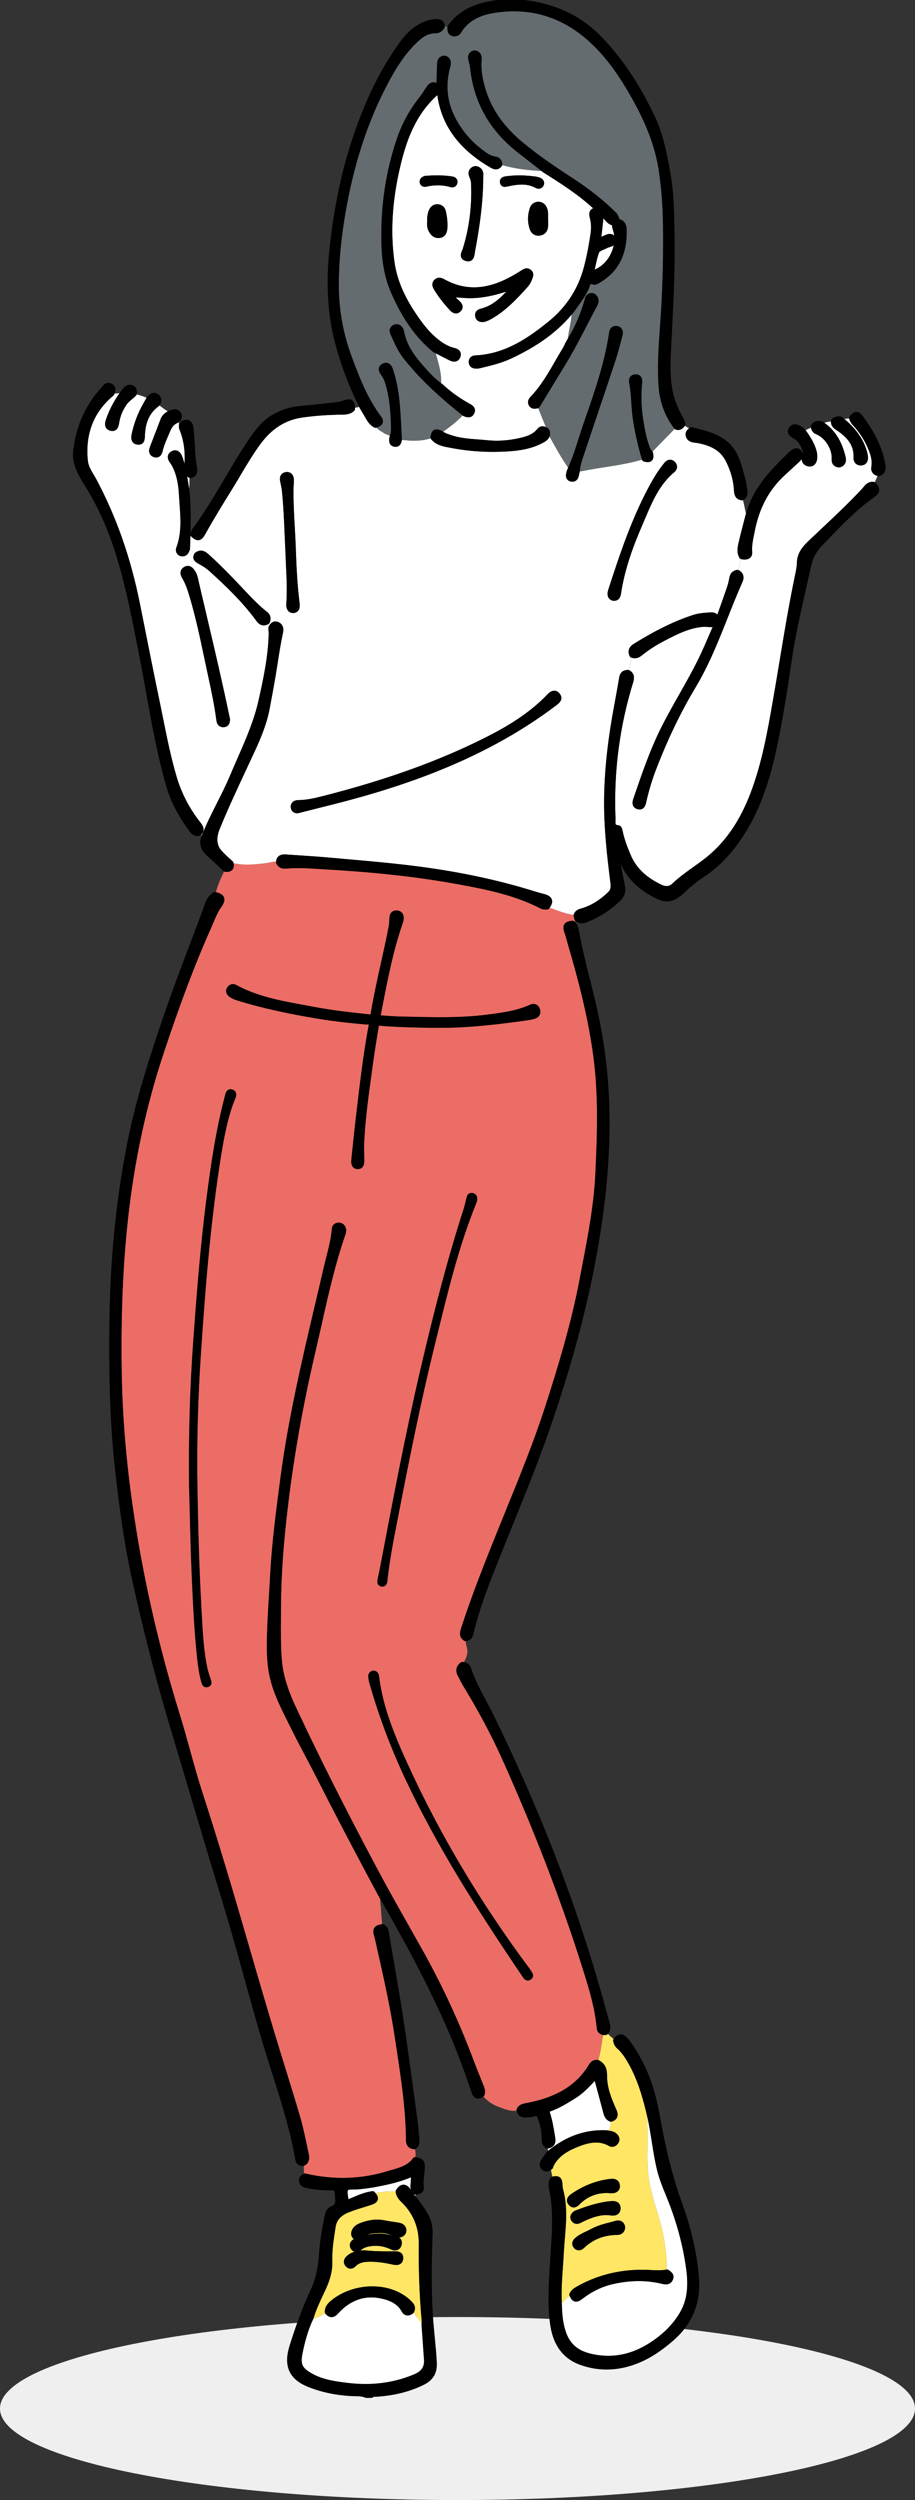 <?xml version="1.0" encoding="UTF-8"?><svg id="_レイヤー_2" xmlns="http://www.w3.org/2000/svg" width="86.705" height="236.882" viewBox="0 0 86.705 236.882"><rect x="0" y="0" width="86.705" height="236.882" fill="#333333" stroke="none"/><defs><style>.cls-1{fill:#efefef;}.cls-2{fill:#646c70;}.cls-3{fill:#ec6d65;}.cls-4{fill:#fff;}.cls-5{fill:#ffe664;}</style></defs><g id="_レイヤー_1-2"><path class="cls-1" d="M86.705,228.212c0-4.788-19.41-8.67-43.354-8.67S0,223.424,0,228.212s19.409,8.67,43.352,8.67,43.354-3.882,43.354-8.67Z"/><path class="cls-3" d="M54.362,86.79c-.009-.033.001-.064.005-.095-.793-.117-1.531-.424-2.281-.691-.019.024-.03.05-.052.074-.044.057-.111.092-.183.1-.052.002-.105.005-.157.005-.19,0-.354-.036-.503-.115-2.405-1.238-4.995-1.774-7.885-2.301-3.685-.67-7.6-1.109-12.318-1.383-.234-.013-.47-.028-.705-.044-1.075-.071-2.233-.13-3.17-.04-.45.043-.77-.132-.937-.504-.018-.039-.026-.083-.022-.127,0-.01.002-.02.003-.029-.296-.016-.581.094-.871.13-1.054.135-2.103.247-3.158.02.052.248.022.449-.093.596-.118.152-.309.229-.567.229-.044,0-.092-.002-.142-.008-.033-.003-.062-.012-.092-.027-.315.63-.588,1.276-.777,1.953.298.07.649.193.767.505.12.316-.075.652-.258.909-.32.45-.532.954-.756,1.488-.07.169-.141.339-.216.505-1.537,3.445-2.989,7.291-4.572,12.104-1.576,4.788-2.674,9.901-3.269,15.201-.511,4.538-.713,9.413-.621,14.902.069,4.03.404,8.119,1.026,12.502.928,6.543,2.424,13.175,4.448,19.715.35,1.13.671,2.287.981,3.408.373,1.341.756,2.727,1.191,4.07,1.218,3.756,2.443,7.775,3.854,12.64l.055.19c.896,3.09,1.823,6.285,2.761,9.417.385,1.285.781,2.567,1.179,3.847.459,1.483.934,3.016,1.38,4.53.279.946.485,1.927.686,2.874l.133.63c.075.332.201.889-.372,1.226-.022.013-.05.017-.077.022.03.245.004.497.046.739.044-.014.089-.018.133-.009,2.628.612,5.219.543,7.685-.206.141-.045.284-.085.427-.125.808-.226,1.568-.44,2.07-1.127.055-.074.144-.106.232-.099.018-.26.012-.519-.047-.77-.024.008-.045.023-.07.023-.008,0-.016,0-.025,0-.346-.034-.759-.212-.762-.863-.014-2.867-.448-5.746-.87-8.53l-.163-1.084c-.436-2.928-1.096-5.864-1.735-8.704l-.159-.704c-.023-.101-.047-.202-.08-.303-.079-.252-.141-.543.006-.778.15-.244.456-.32.735-.364.005,0,.011.002.017.002-.04-.415-.081-.833-.105-1.249-.02-.382-.087-.761-.091-1.144-.059-.101-.119-.204-.175-.305-.007-.01-.026-.051-.03-.062-1.593-2.975-3.686-6.911-5.698-10.887-.367-.728-.748-1.447-1.128-2.169-.479-.904-.972-1.841-1.434-2.776l-.321-.644c-.596-1.19-1.213-2.421-1.572-3.753-.377-1.397-.402-2.801-.373-4.11.033-1.409.12-2.836.204-4.218.039-.626.078-1.254.111-1.881.157-2.908.538-5.832.909-8.66l.048-.358c.738-5.654,2.064-11.278,3.344-16.717.267-1.132.534-2.264.795-3.396.073-.315.153-.629.233-.942.213-.834.433-1.696.499-2.564.029-.386.287-.634.659-.634.358.004.62.233.695.601.039.185-.009.382-.056.516-.965,2.773-1.62,5.689-2.251,8.507-.19.842-.378,1.685-.576,2.522-1.139,4.855-2.005,9.667-2.574,14.301-.475,3.875-.699,7.023-.707,9.909-.001.361-.004.721-.008,1.082-.011,1.272-.021,2.589.075,3.88.106,1.413.518,2.826,1.336,4.575,2.202,4.71,4.734,9.74,7.742,15.382.969,1.818,2,3.644,2.998,5.409.431.762.861,1.524,1.288,2.286,1.826,3.267,3.435,6.732,4.779,10.302.268.713.551,1.417.834,2.121l.177.44c.105.261.19.572.028.909-.014.03-.041.05-.063.071.405.429.879.765,1.44.968.555.201,1.109.456,1.713.353-.002-.013-.009-.023-.011-.037-.004-.049.006-.098.026-.14.197-.398.558-.467.848-.522l.05-.01c2.881-.548,4.765-1.703,5.926-3.635.187-.311.435-.463.757-.463l.071.003c.018,0,.035.01.054.014.046-.151.095-.303.13-.459.145-.63.216-1.273.335-1.908-.006-.002-.013,0-.019-.003-.359-.094-.556-.314-.586-.656-.162-1.782-.666-3.506-1.124-4.981-2.089-6.708-4.648-13.405-7.822-20.477-1.03-2.294-2.244-4.573-3.709-6.971-.127-.206-.236-.423-.346-.639-.053-.104-.107-.21-.162-.313-.258-.483-.159-.932.276-1.259.05-.037.111-.057.172-.054.045.003.084.016.127.022.259-.458.452-.93.256-1.503-.053-.155-.066-.321-.077-.489-.006,0-.013.002-.019.002h-.003c-.052,0-.103-.018-.145-.046-.54-.36-.375-.864-.268-1.201.994-3.059,2.166-6.017,3.379-9.031.298-.741.601-1.481.902-2.224,1.287-3.16,2.618-6.427,3.684-9.73,1.225-3.79,2.47-7.887,3.277-12.152l.22-1.153c.548-2.853,1.114-5.805,1.253-8.754.182-3.803.302-7.525-.207-11.258-.522-3.816-1.51-7.447-2.313-10.186-.047-.162-.092-.324-.136-.487-.082-.3-.164-.6-.265-.894-.098-.288-.166-.586-.01-.824.158-.24.476-.296.766-.32.075-.008.149.022.204.072.009.01.014.022.023.031.019-.024.039-.047.056-.07-.044-.037-.077-.086-.09-.142l-.083-.342ZM22.348,103.944c-.05.151-.11.299-.173.446-.056.137-.112.272-.158.409-.604,1.823-.915,3.68-1.206,5.581-.932,6.103-1.387,12.184-1.774,17.893-.287,4.252-.398,8.51-.328,12.659.054,3.148.145,7.3.38,11.511l.034.604c.088,1.646.18,3.348.522,4.987.056.269.142.531.231.81l.089.262c.053.142.125.335.031.521-.04.077-.125.178-.303.226-.045.013-.089.017-.132.017-.361,0-.453-.364-.498-.539l-.014-.059c-.192-.706-.286-1.422-.36-2.09-.292-2.699-.414-5.483-.521-7.939-.09-2.079-.142-4.177-.188-6.028-.021-.829-.04-1.617-.062-2.346-.052-4.906.071-9.268.391-13.729.293-4.091.654-8.84,1.244-13.462.469-3.657.942-6.715,1.738-9.749l.023-.088c.016-.065.034-.132.052-.196.109-.384.351-.442.486-.442.042,0,.083.008.127.018.195.045.293.16.342.248.075.134.085.303.028.476ZM50.106,186.43c.092.123.181.248.261.379.08.127.183.295.132.487-.021.083-.081.202-.241.29-.083.046-.166.068-.248.068-.252,0-.387-.202-.467-.323-4.519-6.687-8.121-12.401-11.053-18.596-1.417-2.996-2.587-6.102-3.476-9.227-.054-.185-.092-.385-.115-.613-.031-.295.138-.531.431-.603.034-.009.068-.01.103-.005.272.043.448.233.482.524.355,2.978,1.54,5.761,2.725,8.356,3.017,6.616,6.876,13.098,11.466,19.263ZM45.197,113.796l-.021.065c-.019.061-.043.131-.07.199-1.594,3.942-2.621,8.134-3.615,12.188l-.328,1.335c-1.315,5.333-2.378,10.672-3.439,16.128l-.094.486c-.346,1.765-.702,3.591-.901,5.407l-.006.068c-.006.062-.012.124-.021.184-.073.441-.379.475-.471.475-.01,0-.047-.002-.055-.004-.181-.019-.281-.107-.334-.179-.086-.119-.108-.273-.069-.465l.086-.417c.09-.428.178-.856.261-1.285,1.122-5.904,2.28-12.009,3.666-17.982,1.463-6.318,2.746-11.095,4.161-15.491.069-.218.122-.438.173-.661.024-.103.049-.205.074-.307.042-.163.125-.582.604-.495.117.023.496.14.412.704-.002.016-.007.03-.012.046ZM51.136,96.157c-.088.176-.25.309-.464.372-.311.095-.632.138-.943.179l-.142.02c-2.351.327-5.126.661-7.894.661l-.999-.005c-1.567-.03-3.188-.062-4.783-.202h-.023c-.001.02-.002.044-.002.062-.003.048-.006.095-.014.135-.151.884-.345,2.052-.509,3.243l-.107.773c-.294,2.114-.597,4.301-.728,6.467-.035.591-.024,1.201-.014,1.79l.005.271c.003.205.012.825-.595.848h-.03c-.228,0-.366-.101-.442-.183-.136-.15-.19-.376-.16-.672l.046-.462c.121-1.179.243-2.359.379-3.536l.014-.109c.33-2.837.673-5.77,1.197-8.633.016-.087.006-.118.006-.118.001.019-.089.019-.137.019-.049,0-.097-.001-.142-.006-1.201-.106-2.78-.263-4.344-.517-3.045-.497-5.501-1.045-7.727-1.725-.294-.09-.603-.195-.873-.407-.305-.24-.372-.572-.176-.862.206-.305.544-.4.849-.234,1.994,1.094,4.239,1.504,6.41,1.9.324.062.648.119.971.181,1.759.335,3.536.524,5.254.709.021.002.04.004.06.004.023.011.036-.009.046-.073.27-1.622.63-3.249.979-4.823.255-1.153.519-2.345.746-3.523.031-.164.037-.338.042-.522l.009-.212c.023-.462.3-.731.731-.698.196.019.359.099.471.233.121.145.174.344.152.571-.017.176-.075.343-.125.49l-.027.081c-.862,2.527-1.377,5.192-1.877,7.771l-.146.756c-.003.016-.005.026-.006.037.025.003.053.003.075.005l.275.021c.52.038,1.058.076,1.585.087l.968.021c.922.021,1.842.041,2.764.041,1.71,0,3.096-.075,4.358-.238l.074-.009c1.372-.175,2.789-.356,4.071-.94.38-.172.756-.012.903.376.078.209.074.41-.012.586Z"/><polygon class="cls-4" points="27.763 57.825 27.763 57.818 27.763 57.818 27.763 57.825"/><path class="cls-4" d="M18.005,51.99c0,.031-.006.068-.018.096l-.003.01c.163.096.301.231.45.35.012-.019.024-.038.042-.054.178-.146.367-.22.557-.22.309,0,.56.196.723.342,1.127,1.014,2.193,2.126,3.103,3.086l.279.297c.685.727,1.395,1.479,2.189,2.102.454.355.293.828.239.982-.019.054-.057.101-.105.13.026.042.052.08.079.121.102-.151.277-.348.562-.348.092,0,.186.019.282.064.38.17.539.533.436.998-.2.9-.344,1.829-.485,2.728l-.084.541c-.207,1.302-.441,2.563-.704,3.958-.267,1.415-.825,2.747-1.389,3.976-.295.641-.594,1.281-.893,1.92-.818,1.753-1.665,3.565-2.407,5.382l-.034.084q-.548,1.339.219,2.124l.269.277c.153.162.322.31.488.457.083.074.165.147.245.222.038.035.065.08.078.13.004.017.004.029.007.046,1.055.228,2.104.115,3.158-.02.29-.036.575-.146.871-.13.031-.319.198-.682.805-.682.055,0,.112.004.169.007l1.061.071c.968.062,1.968.13,2.952.218.576.052,1.152.103,1.728.154,1.948.17,3.961.349,5.937.586,4.378.529,8.292,1.347,11.965,2.501.206.065.415.118.622.173l.207.054c.376.101.607.273.686.518.075.227.004.479-.206.765.75.268,1.488.574,2.281.691.002-.02-.003-.042.003-.061.137-.363.432-.482.644-.539.934-.256,1.796-.774,2.633-1.584.229-.223.246-.479.2-.854-.314-2.476-.619-5.121-.6-7.801.018-2.656.312-5.506.901-8.706l.016-.091c.178-.968.356-1.937.521-2.904.052-.31.239-.677.828-.681.019.002.039.012.059.016.093-.391.185-.781.278-1.172-.011-.004-.023-.004-.035-.009-.062-.024-.112-.07-.142-.129-.161-.329-.224-.801.391-1.182,2.057-1.276,3.82-2.139,5.549-2.711.596-.2,1.199-.233,1.782-.266.005,0,.045,0,.051,0,.231,0,.399.087.528.22l.131-.371c.269-.755.518-1.456.76-2.161.113-.33.194-.646.241-.939.072-.433.311-.693.712-.772.04-.009.082-.004.121.006.097-.343.192-.686.29-1.029-.066-.02-.125-.06-.16-.12-.268-.471-.191-.954-.089-1.407.13-.569.276-1.136.424-1.7l.178-.692c.029-.132.073-.257.109-.387-.11-.424-.168-.861-.288-1.282-.024.007-.045.022-.071.022-.008,0-.016-.001-.024-.002-.715-.066-.748-.709-.757-.92-.047-.929-.293-1.829-.753-2.754-.47-.945-1.255-1.464-2.622-1.741-.088-.019-.177-.028-.267-.039-.066-.007-.132-.016-.197-.027-.383-.057-.624-.249-.717-.569-.116-.395.12-.634.296-.771-.132-.082-.264-.164-.396-.245-.002.004,0,.008-.005.013-.066.096-.268.387-.633.387-.074,0-.151-.012-.229-.038-.04-.011-.07-.039-.1-.068-.625.642-1.251,1.283-1.879,1.922-.076.077-.147.159-.228.231.015.027.036.048.044.075.057.235.101.533-.06.739-.067.083-.194.183-.428.183-.102,0-.221-.018-.361-.056-.088-.023-.158-.091-.185-.178,0-.001,0-.002,0-.002-1.855.548-3.788.699-5.675,1.086-.071.016-.143.019-.218.019,0,.007-.002.014-.003.019l-.027.137c-.017.074-.034.148-.048.222-.101.55-.463.611-.614.611-.042,0-.088-.005-.138-.015-.172-.032-.301-.111-.384-.236-.126-.188-.102-.413-.06-.607.017-.077.043-.153.071-.227l.028-.076c.027-.057.048-.114.073-.172-.66-.941-1.203-1.956-1.766-2.957-.115.313-.393.475-.507.539-1.136.648-2.369.805-3.315.87-.521.034-1.045.053-1.554.053-1.325,0-2.625-.123-3.863-.358l-.239-.045c-.594-.105-1.268-.225-1.748-.802-.02-.025-.032-.053-.042-.083-.892.296-1.807.251-2.726.152-.066.573-.387.659-.576.659-.033,0-.067-.002-.104-.006-.596-.086-.53-.624-.5-.852.002-.028.014-.088.026-.111.012-.027.019-.054.028-.079-.179-.101-.396-.13-.561-.254-.038-.027-.077-.055-.117-.077-.21-.128-.447-.23-.582-.439-.003.001-.008.002-.011.003-.028.011-.057.015-.086.015-.041,0-.082-.009-.119-.028-.463-.235-.694-.65-.897-1.014-.058-.102-.112-.202-.174-.298-.088-.141-.172-.284-.256-.43l-.11-.192c-.004-.007-.006-.015-.011-.023-.126.039-.26.059-.389.09,0,.036.003.065.001.105-.002.068-.032.135-.082.181-.366.351-.83.356-1.171.359-1.365.018-2.6.108-3.774.278-1.566.228-2.847,1.041-3.917,2.483-.705.953-1.319,1.99-1.913,2.992-.289.488-.579.977-.878,1.456-.698,1.121-1.611,2.603-2.474,4.149-.149.264-.344.536-.665.536-.243,0-.454-.165-.628-.328-.023-.02-.037-.048-.05-.076-.017.02-.033.042-.047.064-.002.104-.005.208-.008.311l-.027.84ZM57.57,56.178l.013-.067c.014-.072.03-.151.054-.228,1.063-3.268,2.265-6.971,4.157-10.315.364-.642.746-1.204,1.163-1.717.197-.241.401-.292.538-.292.106,0,.266.031.43.182.153.141.234.319.229.502-.005.186-.094.357-.252.489-1.408,1.173-2.081,2.764-2.794,4.448-.088.206-.174.412-.263.615-.745,1.726-1.645,4.022-2.004,6.483-.085.586-.474.648-.636.648-.024,0-.052,0-.079-.003-.34-.036-.556-.299-.561-.685,0-.021,0-.041.005-.061ZM30.63,75.422c5.956-1.518,10.981-3.328,15.359-5.535,1.788-.902,4.075-2.184,5.899-4.107.21-.223.424-.335.633-.335.134,0,.331.047.507.269.128.164.182.331.161.498-.037.285-.279.468-.475.615-7.259,5.518-15.72,8.067-22.28,9.674-.499.123-.996.25-1.501.379l-.683.175c-.021.006-.044.009-.064.009-.354,0-.616-.238-.636-.579-.014-.231.077-.38.153-.462.128-.136.32-.209.557-.211.797-.005,1.575-.187,2.369-.389ZM27.025,44.742c.428-.097.773.179.816.625.019.204.003.4-.009.593-.008.101-.017.204-.018.304-.021,1.218.049,2.457.116,3.656.039.678.076,1.354.1,2.032.055,1.648.136,3.411.352,5.136.016.127.019.256.014.384-.014.338-.234.578-.559.611-.008.001-.064.003-.073.003-.307,0-.536-.199-.616-.536-.027-.112-.023-.224-.018-.317.086-1.206.028-2.412-.021-3.476-.019-.415-.038-.806-.046-1.163-.035-.668-.062-1.308-.088-1.923-.065-1.537-.122-2.864-.266-4.213-.018-.177-.058-.354-.098-.541-.025-.112-.049-.226-.069-.34-.08-.43.107-.75.483-.835Z"/><path class="cls-4" d="M82.568,44.228c.103-.592-.057-1.135-.33-1.767-.342-.8-.831-1.545-1.453-2.216-.155-.167-.258-.352-.316-.564-.004-.014,0-.027-.002-.041-.152.017-.304.034-.457.053,1.077.911,1.75,1.85,2.101,2.938.084.26.131.505.139.731.008.217-.058.413-.187.548-.123.127-.292.192-.489.192h-.03c-.198-.006-.366-.078-.485-.206-.13-.139-.191-.333-.182-.559.047-1.04-.447-1.817-1.651-2.606-.25-.162-.498-.389-.484-.8-.215.024-.426.061-.627.132.993.697,1.65,1.735,1.999,3.175.044.179.146.598-.211.891-.125.102-.27.158-.421.158-.11,0-.219-.03-.323-.087-.368-.203-.356-.554-.349-.786.027-.903-.651-1.939-1.449-2.258-.37-.147-.478-.415-.516-.636-.17.081-.338.161-.507.239.335.473.677.98.902,1.558.095.248.194.546.207.881.013.354-.073.634-.246.814-.121.127-.279.192-.455.192-.03,0-.061-.002-.095-.006-.245-.033-.432-.133-.553-.296-.082-.111-.125-.25-.138-.409-.077.127-.176.23-.266.309-.262.236-.519.476-.776.713-.179.167-.36.335-.54.498-1.499,1.371-2.435,3.115-2.862,5.334l-.067.333c-.112.548-.217,1.063-.172,1.602.019.221-.033.399-.154.53-.126.136-.313.206-.557.206-.092,0-.196-.01-.311-.03-.008,0-.015-.007-.023-.01-.097.343-.192.687-.29,1.029.019.007.036.011.053.018.442.232.574.642.36,1.12-.495,1.109-.952,2.261-1.394,3.374-.881,2.223-1.792,4.521-3.061,6.632-1.404,2.34-2.63,4.891-3.748,7.8-.37.961-.678,1.993-.918,3.063-.045.204-.152.684-.629.684-.053,0-.111-.007-.17-.019-.24-.056-.359-.192-.416-.296-.1-.18-.103-.407-.012-.677l.1-.291c.734-2.145,1.493-4.364,2.533-6.446.54-1.082,1.144-2.146,1.728-3.18.821-1.451,1.67-2.95,2.346-4.502.224-.512.446-1.024.684-1.576l.13-.301c-.204.025-.349.008-.504-.007-.083-.008-.164-.016-.245-.016h-.059c-1.358.083-2.568.711-3.739,1.319l-.089.048c-.746.386-1.453.848-2.102,1.369-.309.249-.614.308-.936.197-.092.391-.185.781-.278,1.172.026.005.053.008.075.02.593.351.415.925.349,1.142-1.292,4.188-1.854,8.526-1.67,12.898.003.072,0,.146-.003.222-.015.347-.001.392.25.417.33.033.396.381.428.549l.012.065c.164.77.458,1.512.724,2.147.52,1.256,1.454,2.168,2.936,2.874.426.203.747.172,1.045-.112.614-.587,1.306-1.08,1.976-1.559.407-.289.828-.589,1.222-.904,1.817-1.454,3.191-3.45,4.202-6.099,1.084-2.849,1.603-5.809,2.105-8.671.225-1.283.438-2.566.651-3.85.438-2.649.892-5.388,1.451-8.064l.019-.094c.078-.379.161-.771.169-1.147.023-.964.57-1.564,1.177-2.143.389-.368.78-.736,1.17-1.104,1.277-1.202,2.597-2.444,3.811-3.746.048-.052.092-.106.137-.16.21-.26.479-.591,1.014-.507.024.003.045.012.066.021.089-.196.178-.394.268-.591-.437-.111-.663-.439-.586-.869Z"/><path class="cls-5" d="M57.405,192.814l-.186.013h-.018c-.015,0-.031-.003-.047-.005-.119.636-.191,1.278-.335,1.908-.036.156-.084.308-.13.459.017.005.035.007.05.015.7.363.789.962.786,1.497-.007,1.109.427,2.172.871,3.166.098.217.193.496.08.756-.08.181-.248.315-.498.397-.032.012-.065.015-.098.012-.016.299-.05.594-.207.846.02.004.038.008.057.011.225.038.479.08.698.281.289.267.348.591.163.891-.208.336-.577.45-.89.27-.378-.218-.776-.322-1.218-.322-.464,0-.964.112-1.621.366-.906.35-1.901.846-2.421,1.874-.003.007-.011.036-.015.059l-.019.073c-.016.056-.051.106-.098.141-.031.023-.064.047-.099.071.043.214.087.431.13.647.139-.028.246-.041.336-.041.565,0,.603.51.621.755l.006.092c.01.139.019.269.05.384.428,1.569.295,3.149.169,4.677-.037.455-.075.911-.099,1.365-.023.463-.056.924-.089,1.385-.079,1.113-.155,2.259-.1,3.391.228-.254.456-.508.747-.69-.003-.008-.007-.016-.011-.022-.031-.068-.032-.147,0-.216.164-.368.477-.544.754-.697,1.85-1.039,3.898-1.558,6.117-1.558h.102c.228.001.457.014.687.026.239.012.478.024.716.024.311,0,.567-.021.805-.068.014-.003.027,0,.04,0-.025-1.652-.266-3.272-.738-4.86-.437-1.474-.928-2.942-1.053-4.486-.077-.959-.034-1.933-.038-2.898-.002-.808.008-1.617-.073-2.425-.032-.136-.062-.272-.098-.41-.357-1.444-.845-3.126-1.773-4.677-.233-.39-.525-.835-.921-1.182-.223-.196-.353-.437-.395-.736-.009-.064.007-.125.041-.18-.195-.143-.363-.323-.548-.479-.005.006-.01.012-.016.02-.045.05-.108.08-.177.084ZM59.241,211.022c.003.023.003.049,0,.072-.055.414-.339.664-.759.668-1.253.012-2.283.418-3.147,1.24-.148.142-.316.217-.486.217-.115,0-.287-.035-.444-.205-.158-.171-.183-.341-.177-.454.011-.183.109-.359.287-.512.325-.284.698-.462,1.06-.632.153-.073.307-.146.454-.226.563-.307,1.17-.464,1.758-.617.179-.045.358-.093.536-.144.473-.136.851.115.918.593ZM58.626,209.725c-.164.171-.434.24-.731.191-.909-.141-1.803.188-2.585.559-.043.02-.085.041-.126.065-.078.04-.155.082-.236.113-.097.039-.193.06-.285.06-.23,0-.422-.121-.54-.336-.109-.204-.158-.512.232-.828.069-.057.147-.09.199-.11,1.025-.387,2.126-.77,3.323-.878.059-.005.118-.008.174-.008.66,0,.748.459.755.659.009.261-.092.423-.179.513ZM58.593,207.567c-.123.144-.31.229-.542.242-.125.008-.249-.002-.373-.014l-.143-.012c-1.017.012-1.859.347-2.552,1.02-.177.173-.364.355-.619.355-.162,0-.311-.073-.444-.217-.147-.159-.211-.332-.191-.507.032-.271.249-.449.458-.591,1.186-.803,2.446-1.273,3.746-1.4.442-.039.765.2.804.617.025.25-.064.412-.144.505Z"/><path class="cls-4" d="M57.494,201.848c.017,0,.034.002.049.005.042.012.086.017.129.024.157-.252.191-.547.207-.846-.026,0-.052-.003-.076-.014-.456-.169-.573-.602-.629-.811-.203-.748-.402-1.495-.6-2.244l-.212-.796s-.01.008-.013.014c-.567.604-1.104,1.178-1.801,1.612l-.09.055c-.709.442-1.442.9-2.26,1.191-.078.027-.103.05-.109.053.006-.001.004.029.043.149.22.703.339,1.438.454,2.143l.025.161c.05.304.009.538-.124.718-.124.169-.319.271-.583.308.012.076.023.152.035.228,1.678-1.384,3.536-2.045,5.556-1.95Z"/><path class="cls-4" d="M37.494,207.643c0-.049.012-.098.037-.137.08-.124.321-.503.703-.503.237,0,.458.14.675.431.014.018.026.037.039.055-.059-.183-.057-.363-.045-.504l.012-.135c.016-.186.032-.365.027-.549-.664.279-1.393.502-2.265.697-.997.225-1.882.369-2.702.442-.122.011-.262.011-.403.011-.184.002-.523.005-.596.062-.071.107-.026.414.01.66.01.07.021.139.03.208.106-.045.213-.091.319-.136.609-.261,1.238-.532,1.932-.627.012-.002.024-.003.036-.003.072,0,.14.029.19.079.035.036.067.076.101.116.508-.116,1.022-.173,1.54-.177.121-.001.24.004.361.008Z"/><path class="cls-4" d="M39.193,207.869c.052.082.106.158.166.229.001-.055.002-.11.003-.163h-.012c-.058-.004-.113-.026-.157-.066Z"/><path class="cls-2" d="M41.278,3.15c-.598.007-1.124.255-1.706.806-1.292,1.215-2.167,2.711-2.852,4.012-2.062,3.914-3.435,8.34-4.195,13.533-.276,1.89-.417,3.743-.42,5.508,0,2.315.409,4.596,1.22,6.779.655,1.767,1.225,3.23,2.08,4.626.22.359.422.683.654.979.138.177.285.412.209.664-.075.257-.345.382-.576.461.135.208.372.31.582.439.04.022.079.05.117.077.164.124.382.153.561.254.097-.252.111-.528.103-.792-.033-1.242-.11-2.57-.457-3.861-.099-.372-.227-.763-.475-1.099-.122-.166-.277-.417-.211-.685.03-.118.115-.281.353-.397.103-.05.206-.076.307-.076.173,0,.486.078.661.6.312.936.521,1.975.637,3.176.078.806.119,1.626.16,2.42.017.353.035.706.056,1.059,0,.016-.005.028-.007.045.919.099,1.833.144,2.726-.152-.016-.044-.023-.089-.013-.137.051-.263.137-.703.576-.703.15,0,.313.055.512.137.03.012.058.031.083.055.011.012.028.016.041.026.124-.089.249-.178.372-.268.52-.386,1.02-.795,1.47-1.262-1.675-1.332-3.819-3.147-5.604-5.415-.513-.652-.84-1.388-1.157-2.102l-.087-.195c-.167-.371-.05-.714.298-.874.098-.046.194-.067.29-.067.158,0,.385.059.577.348.06.091.105.207.126.323.259,1.442,1.144,2.523,2.028,3.507.429.478.914,1.01,1.485,1.409.042-.832-.177-1.631-.397-2.429-.037-.131-.073-.263-.109-.394l-.216-.112c-.017-.009-.033-.02-.047-.031-1.625-1.345-2.888-3.126-3.973-5.609-.555-1.269-.852-2.735-.909-4.481-.114-3.552.386-6.979,1.486-10.187.473-1.383,1.203-2.699,2.166-3.912.15-.189.279-.393.416-.605.073-.113.145-.228.222-.34.266-.387.605-.501.922-.338l.007-.198c.018-.51.035-1.019.048-1.528.006-.25.016-.629.419-.806.245-.111.511-.057.697.142.286.306.192.652.128.883-.61,2.233-.135,4.289,1.451,6.288.465.586,1.032,1.125,1.736,1.651.324.242.678.473,1.089.531.272.036.609.192.663.724.004.033,0,.065-.008.096,1.053.307,2.133.456,3.226.527.157.011.322.031.482.018l-.562-.44c-.544-.427-1.088-.855-1.636-1.277-2.681-2.073-4.213-4.775-4.554-8.031-.023-.226-.086-.453-.153-.692-.1-.358-.035-.628.184-.822.202-.176.472-.204.71-.063.182.105.39.323.348.754-.074.756.017,1.554.297,2.581.546,2.007,1.727,3.739,3.609,5.299,1.55,1.287,3.21,2.392,4.775,3.414,1.588,1.037,2.912,2.092,4.046,3.224.198.2.275.432.331.623.425.114.667.445.683.939.074,2.338-.738,3.987-2.481,5.039l-.08.051c-.166.11-.411.242-.631.161-.088-.035-.143-.04-.173-.04-.044,0-.069.009-.153.256-.025.073-.051.147-.081.215-.265.588-.635,1.103-.993,1.603-.127.178-.255.356-.378.536-.077.1-.162.19-.243.286-.057.703-.241,1.387-.337,2.082-.01.073-.023.147-.033.22.649-1.06,1.168-2.238,1.582-3.623.01-.034.018-.071.026-.106.046-.188.122-.502.498-.599.052-.014.106-.02.157-.02.135,0,.328.044.497.259.32.404.094.826.02.966-.293.55-.581,1.104-.868,1.661-.642,1.245-1.306,2.532-2.047,3.756-.59.973-1.183,1.945-1.775,2.916l-.762,1.25c-.03.05-.077.079-.128.101.21.526.422,1.052.636,1.575.031.074.063.146.089.222.067.029.135.061.204.109.038.026.068.062.087.102l.084.179c.011.024.02.051.024.081.019.159-.004.295-.048.411.562,1.001,1.106,2.016,1.766,2.957.417-.934.725-1.899,1.021-2.839.164-.517.328-1.035.508-1.547,1.031-2.929,1.853-5.381,2.294-8.038l.018-.11c.013-.067.026-.134.031-.202.042-.511.358-.692.641-.692.036,0,.072.002.109.007.253.036.387.166.454.267.112.17.136.398.066.66l-.085.324c-.179.681-.364,1.382-.589,2.065-.48,1.452-.968,2.902-1.456,4.352-.464,1.378-.927,2.754-1.384,4.133l-.121.358c-.189.544-.364,1.057-.404,1.607.074,0,.147-.003.218-.019,1.887-.387,3.82-.538,5.675-1.086-.422-1.427-.714-2.749-.891-4.045-.064-.462-.093-.933-.123-1.387-.038-.588-.078-1.196-.189-1.776-.034-.175-.061-.432.082-.63.093-.13.235-.207.424-.233.3-.042.473.078.56.177.129.144.183.354.155.608-.119,1.121-.091,2.267.083,3.404.121.794.271,1.643.541,2.46.076.233.149.454.311.602.018.017.022.04.035.058.081-.072.152-.154.228-.231.628-.639,1.254-1.28,1.879-1.922-.009-.01-.023-.013-.031-.022-.882-1.156-1.383-2.496-1.49-3.981-.136-1.862-.004-3.745.125-5.563.032-.479.065-.955.095-1.431.169-2.824.236-5.616.196-8.3-.027-1.876-.158-3.568-.398-5.172-.332-2.212-1.177-4.458-2.664-7.064-1.31-2.299-2.529-3.897-3.952-5.185-2.565-2.321-5.578-3.23-8.939-2.698-1.532.24-2.538.829-3.168,1.852-.187.306-.497.436-.824.352-.471-.12-.478-.527-.483-.744l-.002-.087c0-.029.002-.057.01-.085-.085-.007-.171-.008-.257-.004,0,.042-.008.086-.03.126-.19.345-.474.521-.841.524Z"/><path class="cls-4" d="M21.822,73.435c.227-.546.464-1.088.702-1.63.768-1.751,1.56-3.562,1.98-5.459.417-1.878.889-4.008.952-6.155.003-.157-.003-.313-.011-.472l-.011-.239c-.001-.049.011-.098.036-.14.016-.029.04-.068.068-.108-.027-.041-.053-.079-.079-.121-.003.005-.005.008-.01.01-.153.092-.306.137-.453.137-.392,0-.631-.326-.709-.436-1.334-1.83-2.986-3.384-4.43-4.695-.27-.246-.594-.467-1.02-.696-.23-.124-.718-.386-.428-.954.006-.011.017-.019.025-.03-.148-.119-.287-.254-.45-.35l-.016.039c-.075.198-.188.496-.559.57-.044.007-.087.012-.128.012-.204,0-.394-.098-.507-.26-.116-.17-.139-.383-.063-.588.502-1.338.406-2.692.303-4.127-.019-.265-.037-.529-.052-.791-.043-.748-.135-1.625-.494-2.462-.108-.249-.229-.468-.372-.663-.16-.221-.223-.44-.183-.638.024-.117.098-.285.313-.414.407-.24.834-.06,1.021.429.097.249.17.504.236.761.078-1.224-.078-2.294-.478-3.259-.059-.144-.054-.274-.05-.378.002-.037.005-.075,0-.113-.014-.104.038-.201.125-.255-.008-.01-.017-.02-.027-.028-.032.049-.079.089-.136.106-.355.114-.6.355-.77.762-.06.141-.12.278-.179.417-.226.516-.436,1.003-.56,1.526-.12.501-.397.608-.609.608-.067,0-.14-.014-.215-.037-.232-.071-.343-.213-.395-.32-.085-.175-.083-.388.004-.619.299-.786.603-1.572.907-2.358l.133-.344c.138-.358.424-.557.653-.693-.263-.183-.526-.361-.77-.568-.013.013-.022.033-.039.045-.87.617-1.297,1.509-1.348,2.809l-.002.066c-.007.239-.023.802-.607.802-.026,0-.054-.002-.084-.005-.257-.023-.398-.145-.47-.244-.13-.177-.16-.425-.09-.755.216-1.026.598-2.02,1.136-2.952l.278-.488c-.302-.139-.621-.23-.939-.325-.01.037-.027.073-.053.103-.132.145-.277.267-.419.383-.176.147-.342.286-.464.459-.394.558-.633,1.143-.73,1.79-.072.492-.286.74-.638.74-.059,0-.121-.008-.186-.024-.247-.06-.368-.196-.427-.302-.101-.183-.106-.412-.012-.702.249-.771.62-1.526,1.131-2.31l.174-.251c-.159.02-.317.04-.477.043-.014.037-.027.07-.04.099-.015.037-.04.071-.073.098-1.863,1.545-2.675,3.623-2.414,6.174.048.472.301.898.568,1.348.095.16.19.319.276.482,1.879,3.551,3.215,7.37,4.081,11.671.207,1.026.41,2.05.614,3.075.393,1.977.801,4.023,1.221,6.028.124.595.244,1.189.364,1.786.37,1.849.753,3.758,1.301,5.594.46,1.545,1.217,2.991,2.247,4.298.166.214.512.651.078,1.148-.002.003-.005.004-.008.007.017.025.036.05.051.076.42-1.061.927-2.068,1.419-3.045.442-.873.9-1.777,1.282-2.693ZM19.73,64.088c-.124-.569-.245-1.141-.365-1.713-.419-1.991-.853-4.05-1.457-6.027-.148-.488-.332-1.05-.631-1.546-.153-.256-.203-.477-.151-.677.03-.117.111-.28.326-.405.116-.066.232-.101.348-.101.366,0,.583.332.676.474.203.311.277.653.347.984l.042.196c.266,1.144.534,2.286.803,3.429.701,2.98,1.425,6.062,2.058,9.112l.061.275c.005.016.007.035.007.052.015.656-.407.752-.589.763-.004,0-.04.001-.046.001-.171,0-.577-.062-.654-.658-.183-1.399-.471-2.767-.774-4.159Z"/><path class="cls-4" d="M17.731,45.148c.01.06.02.118.031.178l.048.275c.039.224.071.447.104.673.075-.322.003-.664.058-.987-.015-.004-.031-.004-.044-.009-.076-.038-.139-.083-.197-.13Z"/><path class="cls-4" d="M39.49,219.531c-.04-.049-.073-.103-.104-.154-.054-.094-.109-.183-.18-.257-.016.022-.031.047-.053.065-.172.139-.346.208-.518.208-.138,0-.394-.049-.571-.376-.324-.597-.87-.965-1.771-1.192-1.623-.408-3.058.059-4.261,1.388-.132.147-.339.341-.613.341-.201,0-.388-.101-.571-.312-.01-.011-.017-.026-.026-.04-.322.185-.657.349-1.015.457-.034.01-.072.031-.112.047-.552,1.161-.835,2.346-1.02,3.255-.219,1.065-.053,1.413.928,1.957,1.042.577,2.237.727,3.292.858,2.29.287,4.414.016,6.354-.807.699-.295.976-.719.924-1.41-.06-.801-.116-1.603-.169-2.403l-.061-.878c.001-.062.004-.107.007-.149-.195-.156-.301-.402-.459-.595Z"/><path class="cls-5" d="M36.04,211.641c.329,0,.677.07,1.013.137.024.005.049.009.073.014-.421-.161-.81-.233-1.197-.214l-.202.013c-.339.016-.647.031-.911.148.334-.057.688-.094,1.084-.094.035-.003.087-.004.141-.004Z"/><path class="cls-5" d="M30.821,219.2c-.021-.037-.037-.076-.039-.118-.025-.505.287-.838.561-1.069,1.034-.874,2.467-1.376,3.932-1.376,1.414,0,2.684.457,3.579,1.287.264.247.652.604.37,1.174-.005.008-.013.013-.018.022.07.074.126.163.18.257.032.052.065.105.104.154.158.192.265.438.459.595,0-.008,0-.017,0-.024.005-.086.012-.173.005-.254-.206-2.342-.296-4.774-.271-7.231.016-1.59-.53-2.898-1.671-3.999-.193-.185-.456-.484-.521-.935-.001-.013,0-.026.002-.04-.121-.004-.24-.009-.361-.008-.518.004-1.032.06-1.54.177.143.172.261.378.205.608-.07.282-.374.413-.598.487-.239.08-.48.153-.72.229-.472.145-.959.295-1.418.48-.772.312-1.163.747-1.263,1.408l-.043.283c-.146.948-.297,1.929-.264,2.887.03.87-.17,1.735-.63,2.724l-.195.417c-.356.757-.724,1.537-.962,2.345-.004.01-.006.018-.009.024.04-.016.078-.037.112-.047.357-.108.692-.272,1.015-.457ZM32.825,213.804c.234-.228.497-.365.766-.45-.134-.039-.252-.131-.34-.269-.126-.202-.116-.381-.085-.495.047-.175.177-.326.366-.431-.232-.178-.318-.464-.212-.768.156-.451.54-.645.815-.753.829-.319,1.585-.4,2.325-.251.314.065.633.11.949.158l.373.058c.359.054.59.23.689.521.093.273.014.544-.212.724-.134.105-.284.154-.45.153.072.051.136.108.181.181.067.108.134.292.063.545-.129.458-.541.631-1.023.402-.645-.303-1.3-.401-1.962-.292-.359.058-.628.167-.846.346-.033.026-.067.039-.101.061.135-.017.269-.024.397-.027.661.072,1.349.106,2.14.106.25,0,.499-.004.749-.008.146.001.451,0,.645.202.113.119.166.275.157.469-.022.469-.385.718-.921.6-.677-.148-1.408-.283-2.163-.283h-.07c-.589.008-1.023.083-1.369.44-.137.14-.304.217-.472.217-.123,0-.304-.042-.466-.236-.239-.29-.21-.641.076-.917Z"/><path class="cls-4" d="M53.383,220.009c.358,1.965,1.217,2.812,3.167,3.117,1.849.29,3.58-.144,5.296-1.324,1.142-.786,1.985-1.664,2.582-2.684.646-1.106.831-2.372.597-4.107-.29-2.158-.865-4.333-1.707-6.466-.081-.203-.164-.406-.245-.608-.298-.731-.607-1.489-.802-2.284-.223-.902-.369-1.832-.509-2.73-.131-.842-.272-1.705-.471-2.548.081.808.07,1.617.073,2.425.004.966-.039,1.94.038,2.898.125,1.544.615,3.013,1.053,4.486.472,1.588.712,3.208.738,4.86.055-.003.109.01.156.04.217.147.639.425.405.939-.127.277-.354.425-.659.425-.102,0-.209-.015-.349-.049-1.466-.359-3.015-.353-4.665.022-1.025.232-1.978.692-2.916,1.409-.165.126-.363.256-.573.256-.352,0-.523-.344-.609-.531-.291.182-.519.436-.747.69.005.084.004.17.01.254.015.604.059,1.08.138,1.511Z"/><path class="cls-4" d="M42.641,41.192c.848.309,1.722.376,2.647.446.287.021.573.043.859.073,1.004.105,2.014.036,3.082-.203.75-.168,1.294-.372,1.69-.867.164-.207.359-.251.494-.251.099,0,.202.031.308.077-.026-.075-.059-.147-.089-.222-.214-.523-.426-1.049-.636-1.575-.019.007-.034.02-.054.024-.127.021-.214.032-.295.032-.303,0-.457-.175-.535-.32-.137-.266-.085-.551.144-.788.985-1.02,1.701-2.266,2.393-3.47.235-.409.47-.816.715-1.218.061-.101.111-.211.16-.32.025-.058.052-.116.078-.171.069-.108.13-.22.196-.329.01-.073.024-.146.033-.22.096-.695.281-1.379.337-2.082-1.393,1.655-3.21,2.98-5.707,4.152-.942.444-1.972.689-2.965.924l-.085.02c-.094.021-.186.023-.271.023h-.016c-.423,0-.687-.233-.706-.61-.01-.169.041-.32.146-.438.112-.123.28-.195.473-.206,2.786-.12,4.992-1.62,6.963-3.223,1.68-1.366,2.805-3.109,3.343-5.181.254-.975.456-2.006.621-3.149.074-.515.054-.984-.061-1.435-.067-.258-.112-.552.056-.769.068-.087.156-.143.248-.178-1.493-1.374-3.204-2.448-4.73-3.405l-.177-.141c-.161.014-.325-.007-.482-.018-1.092-.071-2.173-.221-3.226-.527-.007.031-.023.062-.043.088-.153.205-.341.308-.558.308-.201,0-.383-.089-.549-.187-2.955-1.726-4.596-3.969-5-6.844-2.159,1.926-3.002,4.55-3.539,6.867-.748,3.229-.918,6.165-.516,8.976.217,1.525.831,3.044,1.879,4.642.801,1.221,1.545,2.183,2.582,2.905.4.278.784.46,1.171.555.204.05.456.137.58.357.08.142.091.306.034.488-.094.294-.308.462-.589.462-.137,0-.29-.042-.456-.122-.362-.179-.721-.365-1.08-.552l-.211-.109c.036.131.073.263.109.394.22.798.439,1.597.397,2.429.04.027.077.062.118.089.767.714,1.603,1.319,2.521,1.828l.053.03c.221.121.683.37.447.91-.107.247-.302.38-.548.38-.166,0-.325-.059-.462-.114-.023-.009-.044-.021-.065-.038-.006-.007-.014-.012-.021-.017-.45.467-.95.876-1.47,1.262-.123.09-.248.179-.372.268.133.111.304.177.49.239l.148.051ZM51.933,20.462c-.002.089-.006.173.002.253l.003.262c.004.175.006.335-.006.495-.036.459-.304.767-.735.846-.063.012-.124.016-.182.016-.37,0-.678-.224-.805-.584-.231-.66-.234-1.336-.013-2.013.136-.409.477-.652.893-.612.253.02.592.151.766.662.085.239.079.472.075.676ZM47.45,16.939c.13-.185.36-.216.498-.235.879-.123,1.809-.113,2.846.03.081.021.126.031.165.04l.103.026c.061.017.11.034.156.058.21.107.291.245.323.345.028.092.042.233-.047.401-.145.268-.458.358-.734.204-.174-.096-.358-.171-.548-.222-.632-.173-1.292-.095-2.085.075l-.048.011c-.108.023-.242.056-.377.019-.098-.027-.27-.108-.321-.369-.037-.185.016-.308.069-.383ZM43.797,23.712c.024-.057.049-.113.065-.166.611-1.973.872-4.06.773-6.206-.007-.143-.047-.304-.118-.469-.086-.201-.265-.621.114-.959.212-.19.497-.226.748-.094.224.119.478.367.411.879.005,2.051-.235,4.256-.775,7.119-.009.042-.014.091-.02.142-.035.261-.106.805-.632.805-.072,0-.15-.014-.234-.038-.203-.057-.342-.161-.413-.31-.115-.242-.007-.498.081-.703ZM39.959,17.61c-.113-.086-.182-.218-.193-.371-.012-.156.051-.45.509-.574.016-.007.035-.009.052-.009.807-.049,1.677-.073,2.55.066.321.051.512.29.47.589-.025.18-.13.325-.288.399-.111.049-.241.057-.368.02-.737-.214-1.487-.228-2.292-.043-.163.038-.318.01-.439-.077ZM40.599,21.861c-.141-.29-.139-.597-.124-.858-.007-.311.007-.699.16-1.069.156-.377.441-.585.802-.585.439.018.722.268.815.683.123.554.171,1.062.145,1.559-.04.734-.434.928-.756.958-.035.005-.07.006-.103.006-.398,0-.714-.234-.939-.693ZM43.407,28.398l.089.081c.165.152.336.34.34.583.003.161-.065.312-.203.449-.159.155-.321.188-.429.188-.198,0-.393-.103-.58-.31-.682-.748-1.152-1.365-1.524-2.005-.234-.4-.109-.681.038-.844.229-.252.572-.297.901-.112.953.535,1.894.797,2.876.797,1.367,0,2.785-.504,4.461-1.586.171-.111.332-.215.535-.215.131,0,.258.044.376.136.364.277.229.645.149.865-.115.314-.265.573-.461.788-.966,1.063-2.06,2.268-3.514,3.06-.194.104-.423.219-.692.24-.026,0-.052.002-.078.002-.355,0-.61-.208-.667-.547-.057-.346.144-.626.513-.716.997-.245,1.714-.842,2.448-1.626-1.147.37-2.459.685-3.814.616-.33-.02-.66-.044-1.005-.069.075.076.157.149.239.225Z"/><path class="cls-4" d="M57.752,23.418c-.058.016-.109.029-.145.048-.105.058-.224.108-.345.16-.177.077-.446.19-.485.285-.139.341-.22.707-.304,1.095-.039.178-.079.359-.126.543.603-.254,1.108-.718,1.454-1.343.171-.311.29-.64.357-.969-.073.057-.162.103-.268.14-.044.016-.091.029-.137.041Z"/><path class="cls-4" d="M58.007,21.355c-.309-.092-.534-.315-.73-.555l-.098-.121s-.002-.004-.004-.006c-.006.171-.026.33-.045.483l-.014.106c-.022.183-.042.366-.06.55-.022.21-.044.418-.071.629.063-.029.125-.057.189-.086.083-.037.167-.075.252-.11.325-.136.6-.095.776.094-.02-.188-.06-.372-.12-.545-.033-.098-.089-.259-.075-.439Z"/><path d="M37.071,205.616c-.143.04-.286.08-.427.125-2.466.749-5.057.818-7.685.206-.044-.009-.089-.005-.133.009-.014.004-.029.006-.042.013-.466.227-.492.555-.433.789.075.296.3.485.669.561.702.146,1.398.22,2.07.22.1,0,.2-.002.334-.006.213,0,.273.055.303.278.013.099.016.194.019.291.004.094.007.189.018.28.043.409-.104.556-.337.648-.325.133-.54.396-.624.764-.301,1.321-.498,2.636-.585,3.911-.089,1.266-.331,2.288-.761,3.218-.668,1.441-1.263,2.982-1.818,4.708l-.048.147c-.215.662-.436,1.347-.376,2.077.116,1.426,1.252,2.027,2.096,2.355,1.177.457,2.435.725,3.844.817.145.01.289.012.433.014.366.005.71.008,1.026.144.033.014.067.02.103.02h.484c.079,0,.159-.05.213-.114.01.001.02.003.031.004.043.004.079.008.156.007,1.734-.106,3.229-.481,4.57-1.144.869-.429,1.269-1.106,1.224-2.07-.039-.809-.118-1.622-.195-2.408-.043-.455-.088-.909-.125-1.362-.237-2.932-.175-5.886-.082-8.39.02-.536-.054-1.021-.226-1.475-.204-.542-.531-.998-.847-1.437-.118-.165-.236-.331-.348-.499-.016-.024-.035-.045-.057-.062-.057-.046-.107-.1-.155-.157-.059-.071-.113-.147-.166-.229.044.04.099.062.157.066h.012c.023,0,.045.002.067.002.253,0,.457-.079.588-.228.083-.098.175-.264.142-.525-.048-.367-.007-.729.037-1.112.023-.205.046-.408.056-.615.033-.702-.158-.942-.852-1.068-.009-.002-.018.003-.027.003-.088-.008-.177.024-.232.099-.501.687-1.262.9-2.07,1.127ZM40.004,221.153c.054.801.11,1.603.169,2.403.052.691-.225,1.115-.924,1.41-1.94.822-4.064,1.094-6.354.807-1.055-.131-2.25-.28-3.292-.858-.981-.544-1.146-.892-.928-1.957.185-.909.468-2.094,1.02-3.255.003-.007.005-.015.009-.024.238-.808.606-1.588.962-2.345l.195-.417c.46-.988.66-1.854.63-2.724-.033-.958.118-1.939.264-2.887l.043-.283c.1-.661.49-1.096,1.263-1.408.458-.185.946-.336,1.418-.48.24-.076.481-.149.72-.229.223-.074.527-.205.598-.487.057-.229-.062-.436-.205-.608-.033-.04-.066-.08-.101-.116-.05-.05-.118-.079-.19-.079-.012,0-.024,0-.036.003-.693.095-1.322.366-1.932.627-.106.045-.212.091-.319.136-.009-.069-.02-.138-.03-.208-.036-.246-.081-.553-.01-.66.073-.058.412-.061.596-.062.141,0,.281,0,.403-.011.82-.073,1.705-.218,2.702-.442.872-.195,1.601-.418,2.265-.697.004.184-.011.363-.027.549l-.012.135c-.012.141-.014.321.045.504-.013-.018-.025-.037-.039-.055-.217-.291-.438-.431-.675-.431-.382,0-.623.379-.703.503-.025.039-.036.088-.037.137,0,.014-.003.027-.002.04.064.45.328.749.521.935,1.141,1.101,1.687,2.409,1.671,3.999-.025,2.457.066,4.89.271,7.231.007.081,0,.168-.005.254,0,.008,0,.017,0,.024-.003.042-.006.087-.007.149l.061.878Z"/><path d="M81.806,46.174c-.044.055-.089.108-.137.16-1.214,1.302-2.534,2.544-3.811,3.746-.391.367-.781.735-1.17,1.104-.607.579-1.154,1.179-1.177,2.143-.008.376-.091.769-.169,1.147l-.019.094c-.56,2.676-1.013,5.414-1.451,8.064-.213,1.283-.426,2.566-.651,3.85-.501,2.862-1.02,5.822-2.105,8.671-1.011,2.648-2.384,4.644-4.202,6.099-.394.315-.815.615-1.222.904-.669.479-1.362.972-1.976,1.559-.298.284-.619.315-1.045.112-1.482-.706-2.415-1.618-2.936-2.874-.266-.636-.56-1.378-.724-2.147l-.012-.065c-.032-.168-.098-.516-.428-.549-.251-.025-.265-.07-.25-.417.003-.075.007-.149.003-.222-.184-4.371.378-8.71,1.67-12.898.066-.218.244-.792-.349-1.142-.022-.012-.048-.015-.075-.02-.02-.004-.04-.014-.059-.016-.589.004-.776.371-.828.681-.165.968-.343,1.936-.521,2.904l-.016.091c-.588,3.2-.883,6.05-.901,8.706-.019,2.68.286,5.324.6,7.801.046.374.03.631-.2.854-.837.81-1.699,1.328-2.633,1.584-.211.057-.507.176-.644.539-.006.019,0,.04-.003.061-.003.03-.014.062-.005.095l.083.342c.013.056.046.104.09.142.002.002.005.006.008.009.177.133.378.201.595.201.156,0,.315-.035.488-.104,1.187-.477,2.248-1.163,3.153-2.033.403-.389.557-.885.444-1.435-.141-.686-.281-1.375-.415-2.064.579,1.295,1.562,2.308,2.998,3.094.588.323,1.011.46,1.414.46.535,0,1.008-.24,1.636-.83.661-.621,1.246-1.094,1.846-1.486,1.482-.973,2.755-2.324,3.893-4.134,1.821-2.898,2.639-6.183,3.199-9.014.535-2.698.942-5.373,1.237-7.403.333-2.29.855-4.583,1.36-6.801.165-.723.33-1.447.49-2.174.156-.709.491-1.321,1.026-1.873l.552-.572c1.364-1.415,2.773-2.88,4.41-4.031.19-.133.413-.324.443-.606.031-.29-.165-.543-.34-.732-.023-.024-.053-.043-.086-.058-.021-.01-.042-.019-.066-.021-.535-.084-.804.247-1.014.507Z"/><path d="M45.849,197.677l-.177-.44c-.283-.704-.566-1.408-.834-2.121-1.344-3.569-2.953-7.035-4.779-10.302-.427-.762-.857-1.524-1.288-2.286-.998-1.765-2.029-3.591-2.998-5.409-3.008-5.642-5.541-10.672-7.742-15.382-.818-1.749-1.23-3.162-1.336-4.575-.096-1.291-.085-2.607-.075-3.88.003-.361.006-.721.008-1.082.008-2.886.232-6.034.707-9.909.569-4.634,1.435-9.446,2.574-14.301.198-.838.386-1.681.576-2.522.631-2.817,1.286-5.733,2.251-8.507.047-.134.094-.33.056-.516-.075-.367-.337-.597-.695-.601-.372,0-.63.248-.659.634-.066.868-.286,1.73-.499,2.564-.08.314-.16.628-.233.942-.261,1.133-.528,2.265-.795,3.396-1.28,5.439-2.606,11.062-3.344,16.717l-.048.358c-.37,2.828-.752,5.752-.909,8.66-.034.627-.072,1.255-.111,1.881-.084,1.382-.171,2.809-.204,4.218-.03,1.309-.004,2.713.373,4.11.359,1.332.976,2.562,1.572,3.753l.321.644c.461.936.955,1.872,1.434,2.776.38.722.761,1.441,1.128,2.169,2.012,3.976,4.105,7.912,5.698,10.887.004.012.023.053.03.062.057.101.117.204.175.305,3.062,5.341,6.472,11.578,8.657,18.364.158.487.469.562.642.562.145,0,.298-.052.457-.153.014-.01.02-.024.032-.036.022-.021.049-.041.063-.071.162-.337.077-.648-.028-.909Z"/><path d="M54.253,87.24c-.29.024-.608.08-.766.32-.156.238-.087.536.01.824.101.294.183.594.265.894.044.163.089.325.136.487.803,2.738,1.791,6.369,2.313,10.186.509,3.732.389,7.455.207,11.258-.139,2.949-.705,5.9-1.253,8.754l-.22,1.153c-.808,4.266-2.053,8.362-3.277,12.152-1.066,3.303-2.396,6.569-3.684,9.73-.301.742-.604,1.482-.902,2.224-1.212,3.014-2.385,5.972-3.379,9.031-.108.337-.272.841.268,1.201.042.028.093.046.145.046h.003c.006,0,.013-.001.019-.002.222-.008.589-.108.717-.652.57-2.459,1.521-4.841,2.44-7.146l.12-.3c.399-1.003.804-2.001,1.209-3,1.185-2.926,2.411-5.951,3.463-8.987,2.469-7.125,4.098-13.586,4.979-19.75.377-2.623.604-5.211.676-7.689.06-2.066.001-4.11-.177-6.075-.19-2.087-.509-4.156-.95-6.145-.218-.977-.465-1.965-.704-2.921-.372-1.483-.756-3.021-1.034-4.55-.057-.309-.123-.655-.4-.939-.01-.01-.014-.022-.023-.031-.055-.05-.129-.08-.204-.072Z"/><path d="M58.5,194.106c.395.347.688.792.921,1.182.928,1.551,1.416,3.232,1.773,4.677.036.138.066.274.098.41.199.843.34,1.706.471,2.548.141.898.286,1.828.509,2.73.195.795.504,1.553.802,2.284.082.202.165.405.245.608.842,2.133,1.417,4.308,1.707,6.466.234,1.735.05,3.002-.597,4.107-.598,1.019-1.441,1.897-2.582,2.684-1.716,1.181-3.447,1.614-5.296,1.324-1.951-.306-2.81-1.152-3.167-3.117-.079-.431-.123-.906-.138-1.511-.005-.084-.005-.17-.01-.254-.055-1.132.021-2.277.1-3.391.033-.461.066-.922.089-1.385.024-.454.062-.91.099-1.365.126-1.527.259-3.107-.169-4.677-.031-.114-.04-.245-.05-.384l-.006-.092c-.018-.245-.056-.755-.621-.755-.09,0-.198.013-.336.041-.07.015-.133.056-.171.117-.275.433-.18.894-.111,1.229.375,1.832.255,3.72.137,5.545l-.082,1.324c-.118,1.852-.24,3.768-.003,5.661.252,2.021,1.2,3.349,2.817,3.945.83.306,1.687.462,2.549.462.829,0,1.674-.144,2.512-.428,1.299-.439,2.522-1.188,3.852-2.356,1.796-1.578,2.599-3.597,2.389-6.003-.197-2.249-.718-4.55-1.549-6.84-.862-2.38-1.55-5.035-2.102-8.123-.303-1.693-.748-3.677-1.752-5.535-.376-.697-.791-1.429-1.332-2.076-.452-.537-.926-.53-1.339.01-.004.006-.007.014-.01.02-.034.055-.05.116-.041.18.042.3.172.54.395.736Z"/><path d="M42.398,2.676c.005.217.013.624.483.744.327.085.636-.046.824-.352.63-1.023,1.637-1.611,3.168-1.852,3.361-.532,6.373.377,8.939,2.698,1.422,1.288,2.642,2.886,3.952,5.185,1.487,2.607,2.332,4.853,2.664,7.064.24,1.604.371,3.296.398,5.172.04,2.684-.026,5.476-.196,8.3-.03.476-.063.952-.095,1.431-.129,1.818-.261,3.701-.125,5.563.107,1.484.608,2.824,1.49,3.981.008.01.022.013.031.022.03.029.06.058.1.068.078.026.155.038.229.038.365,0,.567-.291.633-.387.004-.005.003-.009.005-.013.025-.041.042-.087.042-.136.003-.247-.104-.431-.197-.597l-.038-.066c-.506-.909-.815-1.71-.972-2.521-.274-1.416-.196-2.873-.123-4.285l.081-1.619c.141-2.863.287-5.824.233-8.746l-.009-.542c-.029-1.722-.059-3.499-.359-5.242-.29-1.676-.651-3.76-1.527-5.601-1.508-3.164-3.226-5.688-5.255-7.713C54.94,1.442,52.572.343,49.707.003l-2.599-.003c-1.618.225-3.436.689-4.663,2.425-.02.024-.032.051-.04.079s-.011.056-.01.085l.002.087Z"/><path d="M43.661,157.523c-.435.327-.534.775-.276,1.259.056.103.109.209.162.313.11.216.219.433.346.639,1.465,2.397,2.679,4.677,3.709,6.971,3.174,7.071,5.733,13.769,7.822,20.477.458,1.476.962,3.199,1.124,4.981.03.343.228.562.586.656.006.002.014.001.019.003h0c.016.002.032.005.047.005h.018l.186-.013c.069-.004.132-.034.177-.084.006-.008.01-.014.016-.02.364-.418.229-.867.126-1.195-.017-.058-.036-.115-.051-.171-2.519-9.513-6.061-18.898-10.828-28.692-.241-.493-.502-.982-.761-1.469-.537-1.008-1.092-2.049-1.458-3.147-.102-.309-.339-.489-.665-.545-.043-.006-.082-.019-.127-.022-.061-.003-.122.017-.172.054Z"/><path d="M35.468,182.677c-.147.235-.084.526-.006.778.032.101.056.201.08.303l.159.704c.639,2.84,1.299,5.776,1.735,8.704l.163,1.084c.422,2.784.856,5.663.87,8.53.003.651.416.829.762.863.009,0,.018,0,.025,0,.025,0,.046-.016.07-.023.027-.009.056-.01.08-.023.374-.262.348-.651.331-.883-.076-1.148-.238-2.303-.393-3.42l-.015-.106c-.108-.777-.213-1.557-.32-2.336-.261-1.923-.533-3.91-.833-5.859-.267-1.728-.571-3.478-.864-5.171-.163-.947-.328-1.893-.486-2.84-.058-.348-.278-.526-.439-.63-.049-.031-.108-.044-.165-.038-.006,0-.012-.002-.017-.002-.279.044-.585.12-.735.364Z"/><path d="M52.611,202.545l-.025-.161c-.115-.706-.234-1.44-.454-2.143-.039-.119-.037-.15-.043-.149.006-.003.031-.025.109-.053.817-.291,1.551-.749,2.26-1.191l.09-.055c.697-.435,1.233-1.008,1.801-1.612.003-.006.009-.011.013-.014l.212.796c.198.749.397,1.496.6,2.244.056.209.173.642.629.811.024.011.05.014.076.014.033.003.066,0,.098-.012.25-.082.418-.217.498-.397.113-.26.018-.539-.08-.756-.444-.994-.878-2.057-.871-3.166.004-.535-.086-1.134-.786-1.497-.016-.008-.034-.01-.05-.015-.019-.004-.036-.014-.054-.014l-.071-.003c-.322,0-.57.151-.757.463-1.161,1.932-3.045,3.087-5.926,3.635l-.05.01c-.29.056-.651.124-.848.522-.021.042-.031.091-.026.14.001.014.009.024.011.037.055.416.34.658.799.658l.075-.002c.283-.015.607-.037.917-.135.045-.013.07-.016.08-.019.005.005.027.026.068.122.268.602.404,1.254.419,2.021.006.282.014.673.404.909.041.026.088.039.137.039.011,0,.022,0,.034-.001,0,0,.002,0,.002,0,.264-.037.459-.139.583-.308.134-.18.174-.414.124-.718Z"/><path d="M70.407,49.749c-.148.564-.294,1.131-.424,1.7-.102.453-.178.937.089,1.407.035.061.093.101.16.12.008.003.015.01.023.01.115.021.219.03.311.03.244,0,.431-.07.557-.206.121-.131.173-.31.154-.53-.045-.538.06-1.054.172-1.602l.067-.333c.427-2.219,1.363-3.963,2.862-5.334.18-.163.361-.331.54-.498.258-.237.515-.477.776-.713.09-.079.189-.182.266-.309.013.159.057.298.138.409.121.163.308.263.553.296.034.004.065.006.095.006.176,0,.334-.065.455-.192.173-.181.259-.461.246-.814-.013-.335-.112-.633-.207-.881-.225-.578-.567-1.085-.902-1.558-.01-.013-.019-.026-.028-.038-.014-.02-.031-.039-.051-.054l-.225-.177c-.497-.396-1.053-.364-1.273.04-.319.579.165.856.373.977.035.02.067.038.099.057.441.284.709.706.884,1.385-.013.007-.019.018-.03.026-.004-.018-.003-.04-.012-.058-.195-.369-.442-.448-.615-.448-.188,0-.374.088-.57.268-.18.165-.355.334-.531.504-1.783,1.727-3.088,3.334-3.667,5.431-.036.13-.08.255-.109.387l-.178.692Z"/><path d="M64.997,41.356c.092.32.334.513.717.569.064.012.13.02.197.027.09.011.179.02.267.039,1.367.277,2.152.796,2.622,1.741.46.925.707,1.825.753,2.754.009.211.042.853.757.92.008,0,.016.002.024.002.026,0,.047-.015.071-.022.025-.008.054-.008.077-.025.297-.199.412-.502.34-.898-.022-.124-.04-.248-.059-.372-.038-.26-.078-.529-.154-.792-.046-.162-.091-.322-.135-.484-.288-1.053-.587-2.139-1.515-2.938-.864-.744-1.913-1.018-2.929-1.284l-.429-.114c-.078-.02-.158-.005-.223.041-.025.019-.055.041-.085.066-.177.138-.412.377-.296.771Z"/><path d="M52.407,205.379l.019-.073c.004-.023.011-.052.015-.059.52-1.028,1.516-1.524,2.421-1.874.657-.254,1.157-.366,1.621-.366.442,0,.84.104,1.218.322.313.181.682.066.89-.27.184-.3.125-.624-.163-.891-.219-.201-.474-.243-.698-.281-.019-.003-.038-.007-.057-.011-.043-.008-.087-.013-.129-.024-.015-.003-.032-.005-.049-.005-2.02-.095-3.877.566-5.556,1.95-.041.036-.086.066-.127.101-.017.015-.033.032-.044.051l-.132.188c-.104.146-.206.291-.304.441-.25.384-.249.711.006.975.128.135.274.201.432.201.173,0,.317-.078.441-.163.035-.024.068-.049.099-.071.047-.035.081-.085.098-.141Z"/><path d="M83.874,43.882c-.344-1.85-1.312-3.355-2.117-4.459-.123-.17-.319-.395-.601-.395s-.49.226-.642.423c-.042.053-.054.121-.047.188.002.014-.002.027.002.041.058.212.162.397.316.564.622.671,1.111,1.416,1.453,2.216.273.633.433,1.176.33,1.767-.076.43.149.758.586.869.018.006.036.011.055.016.018.004.036.005.054.005.03,0,.059-.005.086-.014.705-.249.587-.883.524-1.223Z"/><path d="M79.226,40.73c1.204.788,1.698,1.565,1.651,2.606-.01.226.052.421.182.559.119.128.287.2.485.206h.03c.197,0,.366-.065.489-.192.129-.135.195-.331.187-.548-.008-.226-.055-.471-.139-.731-.351-1.088-1.025-2.026-2.101-2.938-.064-.055-.124-.109-.191-.165-.032-.025-.072-.044-.112-.053-.357-.072-.67.009-.895.248-.04.043-.063.099-.069.157,0,.018,0,.033,0,.05-.014.411.234.638.484.8Z"/><path d="M77.361,41.154c.798.318,1.476,1.355,1.449,2.258-.007.232-.019.583.349.786.104.057.213.087.323.087.151,0,.295-.056.421-.158.358-.293.255-.712.211-.891-.349-1.439-1.007-2.477-1.999-3.175-.044-.032-.086-.065-.131-.097-.025-.014-.052-.026-.08-.034-.487-.12-.806-.006-1.028.324-.034.052-.049.114-.043.176.004.028.007.06.014.088.038.221.146.488.516.636Z"/><path d="M29.229,203.969l-.133-.63c-.201-.947-.407-1.928-.686-2.874-.447-1.515-.921-3.047-1.38-4.53-.398-1.279-.794-2.561-1.179-3.847-.938-3.132-1.865-6.327-2.761-9.417l-.055-.19c-1.411-4.864-2.637-8.884-3.854-12.64-.435-1.344-.819-2.729-1.191-4.07-.31-1.121-.631-2.278-.981-3.408-2.024-6.54-3.52-13.172-4.448-19.715-.623-4.383-.957-8.472-1.026-12.502-.092-5.489.11-10.364.621-14.902.595-5.3,1.693-10.413,3.269-15.201,1.583-4.812,3.036-8.658,4.572-12.104.075-.166.146-.336.216-.505.225-.534.437-1.038.756-1.488.183-.257.378-.594.258-.909-.118-.311-.469-.434-.767-.505-.002,0-.007-.002-.011-.003-.06-.015-.123-.006-.18.022-.577.296-.763.834-.924,1.309-.027.077-.053.152-.081.228-.38,1.021-.767,2.044-1.153,3.064-.872,2.301-1.772,4.678-2.585,7.049-1.22,3.563-2.594,7.723-3.44,11.965-1.097,5.51-1.661,11.223-1.724,17.467-.038,3.74-.011,8.668.542,13.625.337,3.021.784,6.58,1.538,10.064,1.082,4.998,2.357,9.948,3.792,14.712.652,2.166,1.296,4.335,1.939,6.504.489,1.646.977,3.289,1.469,4.934.28.937.566,1.87.851,2.801.46,1.506.937,3.061,1.378,4.597.41,1.428.805,2.859,1.202,4.289.777,2.805,1.579,5.706,2.472,8.531l.277.871c.832,2.617,1.693,5.325,2.161,8.081.062.371.324.592.702.592.003,0,.05-.002.055-.003.015,0,.027-.008.041-.012.027-.006.055-.01.077-.022.573-.337.447-.894.372-1.226Z"/><path d="M19,77.942c-1.03-1.307-1.787-2.753-2.247-4.298-.548-1.836-.931-3.745-1.301-5.594-.12-.597-.239-1.191-.364-1.786-.42-2.006-.828-4.052-1.221-6.028-.204-1.025-.407-2.049-.614-3.075-.866-4.301-2.202-8.12-4.081-11.671-.086-.163-.181-.322-.276-.482-.267-.449-.52-.876-.568-1.348-.262-2.551.551-4.629,2.414-6.174.033-.026.058-.06.073-.098.013-.028.026-.062.04-.099.095-.242.202-.652-.235-.914-.114-.07-.23-.105-.345-.105-.302,0-.491.237-.632.418-.088.109-.182.214-.275.319-.111.125-.222.251-.324.383-1.154,1.483-1.862,3.258-2.104,5.266-.16,1.321.485,2.362,1.107,3.369l.046.074c1.259,2.039,2.238,4.254,2.993,6.768.879,2.933,1.475,5.989,2.048,8.946l.126.637c.214,1.104.413,2.207.611,3.312.518,2.894,1.056,5.885,1.894,8.769.419,1.446,1.131,2.812,2.239,4.299.196.262.417.389.677.389.093,0,.189-.019.288-.052.04-.015.074-.04.103-.069.003-.003.006-.004.008-.007.434-.496.088-.934-.078-1.148Z"/><path d="M34.148,38.766c.083.145.167.289.256.43.062.096.117.196.174.298.203.363.434.778.897,1.014.038.02.078.028.119.028.029,0,.058-.004.086-.015.002-.001.007-.002.011-.003.231-.079.501-.204.576-.461.076-.252-.072-.487-.209-.664-.232-.296-.433-.619-.654-.979-.854-1.395-1.425-2.859-2.08-4.626-.812-2.184-1.221-4.464-1.22-6.779.003-1.765.144-3.618.42-5.508.761-5.193,2.133-9.619,4.195-13.533.685-1.301,1.56-2.797,2.852-4.012.582-.551,1.108-.799,1.706-.806.367-.004.65-.18.841-.524.021-.04.03-.084.03-.126,0-.018.001-.031,0-.047-.085-.489-.403-.703-.956-.641-1.668.192-2.672,1.314-3.361,2.268-1.73,2.401-3.102,5.164-4.313,8.694-1.085,3.158-1.826,6.6-2.267,10.521-.389,3.471-.221,6.5.514,9.263.541,2.035,1.3,4.045,2.262,5.992.004.009.006.017.011.023l.11.192Z"/><path d="M21.47,82.613c.258,0,.449-.076.567-.229.115-.146.145-.348.093-.596-.003-.017-.003-.029-.007-.046-.013-.05-.039-.095-.078-.13-.081-.074-.162-.148-.245-.222-.166-.147-.334-.295-.488-.457l-.269-.277q-.767-.785-.219-2.124l.034-.084c.742-1.817,1.588-3.629,2.407-5.382.298-.639.598-1.279.893-1.92.564-1.229,1.122-2.561,1.389-3.976.263-1.395.497-2.656.704-3.958l.084-.541c.141-.899.285-1.827.485-2.728.103-.465-.056-.828-.436-.998-.096-.044-.19-.064-.282-.064-.285,0-.461.196-.562.348-.028.04-.052.079-.068.108-.025.042-.038.091-.036.14l.011.239c.008.158.015.314.011.472-.063,2.148-.535,4.277-.952,6.155-.42,1.896-1.212,3.708-1.98,5.459-.237.542-.475,1.084-.702,1.63-.382.916-.84,1.82-1.282,2.693-.493.977-.999,1.984-1.419,3.045-.027.065-.055.13-.081.196-.179.629.006,1.195.548,1.686.365.331.723.668,1.082,1.005l.504.476c.019.018.04.03.063.041.03.016.06.025.092.027.05.006.097.008.142.008Z"/><path d="M18.766,51.18c.321,0,.516-.272.665-.536.863-1.546,1.775-3.028,2.474-4.149.3-.479.589-.968.878-1.456.593-1.002,1.208-2.039,1.913-2.992,1.07-1.442,2.351-2.255,3.917-2.483,1.174-.17,2.409-.261,3.774-.278.34-.003.805-.009,1.171-.359.049-.046.08-.112.082-.181.001-.039-.001-.068-.001-.105-.001-.308-.056-.507-.185-.643-.187-.191-.449-.218-.91-.05-.212.079-.412.129-.592.149-1.217.136-2.434.27-3.652.388-.743.069-1.465.287-2.206.66-1.301.658-2.058,1.8-2.79,2.907l-.04.06c-.701,1.061-1.356,2.169-1.988,3.244-.535.907-1.087,1.845-1.666,2.746-.377.588-.821,1.269-1.299,1.899-.173.227-.224.431-.254.618-.008.055.006.108.031.156.013.028.027.057.05.076.174.163.385.328.628.328Z"/><path d="M15.237,39.672l-.133.344c-.304.786-.608,1.572-.907,2.358-.088.231-.09.444-.004.619.051.107.163.249.395.32.075.023.148.037.215.037.211,0,.489-.107.609-.608.124-.523.335-1.011.56-1.526.059-.139.119-.276.179-.417.17-.407.415-.647.77-.762.057-.018.104-.058.136-.106.005-.008.012-.012.017-.02.111-.209.297-.558-.006-.907-.133-.152-.297-.23-.485-.23-.133,0-.251.037-.357.07-.05.019-.099.033-.146.041-.031.007-.058.016-.084.03-.031.02-.069.042-.103.062-.229.137-.515.335-.653.693Z"/><path d="M12.479,41.128c-.07.33-.04.578.09.755.072.1.213.222.47.244.031.003.058.005.084.005.584,0,.601-.562.607-.802l.002-.066c.05-1.3.478-2.191,1.348-2.809.017-.012.026-.032.039-.045.016-.019.036-.035.046-.057.28-.588-.015-.886-.217-1.013-.123-.076-.25-.116-.373-.116-.331,0-.541.271-.674.449l-.009.014-.278.488c-.538.932-.92,1.926-1.136,2.952Z"/><path d="M16.957,40.327c-.004.104-.009.233.05.378.4.965.556,2.035.478,3.259-.065-.257-.139-.512-.236-.761-.187-.489-.615-.669-1.021-.429-.215.129-.289.297-.313.414-.04.197.023.417.183.638.142.195.264.414.372.663.358.837.451,1.714.494,2.462.015.262.033.526.052.791.102,1.435.199,2.789-.303,4.127-.076.205-.053.418.063.588.113.162.303.26.507.26.041,0,.084-.005.128-.012.37-.074.484-.372.559-.57l.016-.039.003-.01c.012-.027.017-.064.018-.096l.027-.84c.003-.104.005-.207.008-.311.038-1.348.056-2.77-.07-4.183l-.05-.334c-.003-.017-.005-.032-.007-.048-.033-.226-.065-.449-.104-.673l-.048-.275c-.01-.06-.021-.118-.031-.178.058.047.121.092.197.13.013.005.029.005.044.009.023.007.046.016.069.016s.046-.002.069-.008c.481-.129.667-.486.551-1.062-.119-.59-.16-1.18-.182-1.679l-.012-.248c-.026-.586-.054-1.193-.138-1.788-.093-.647-.46-.743-.672-.743-.165,0-.351.056-.565.175-.004.002-.005.005-.01.009-.087.054-.139.151-.125.255.005.038.002.076,0,.113Z"/><path d="M10.025,39.809c-.094.29-.089.519.012.702.059.105.18.242.427.302.064.017.126.024.186.024.352,0,.565-.248.638-.74.097-.647.335-1.232.73-1.79.123-.173.289-.312.464-.459.142-.115.287-.237.419-.383.026-.029.043-.066.053-.103.006-.021.014-.041.015-.062.008-.198.027-.663-.458-.814-.071-.022-.142-.034-.212-.034-.333,0-.551.256-.644.364-.039.043-.079.087-.12.131l-.204.3-.174.251c-.512.784-.882,1.539-1.131,2.31Z"/><path d="M50.244,95.195c-1.282.584-2.699.766-4.071.94l-.074.009c-1.262.163-2.648.238-4.358.238-.921,0-1.842-.02-2.764-.041l-.968-.021c-.527-.011-1.065-.049-1.585-.087l-.275-.021c-.022-.002-.05-.002-.075-.005.001-.011.003-.022.006-.037l.146-.756c.5-2.579,1.015-5.244,1.877-7.771l.027-.081c.05-.147.108-.314.125-.49.021-.228-.032-.427-.152-.571-.112-.135-.274-.215-.471-.233-.431-.033-.708.236-.731.698l-.009.212c-.006.185-.011.358-.042.522-.226,1.179-.49,2.37-.746,3.523-.349,1.574-.709,3.201-.979,4.823-.01.064-.023.084-.046.073-.019,0-.039-.002-.06-.004-1.719-.184-3.495-.374-5.254-.709-.323-.062-.647-.119-.971-.181-2.171-.397-4.416-.807-6.41-1.9-.305-.166-.643-.07-.849.234-.196.29-.128.622.176.862.27.212.58.317.873.407,2.226.68,4.682,1.228,7.727,1.725,1.563.254,3.143.41,4.344.517.044.005.092.006.142.006.048,0,.138,0,.137-.019,0,0,.009.031-.006.118-.524,2.863-.867,5.796-1.197,8.633l-.014.109c-.136,1.177-.258,2.357-.379,3.536l-.046.462c-.03.296.024.521.16.672.076.082.214.183.442.183h.03c.607-.023.598-.643.595-.848l-.005-.271c-.01-.589-.021-1.199.014-1.79.131-2.166.434-4.353.728-6.467l.107-.773c.164-1.191.358-2.359.509-3.243.007-.04.011-.087.014-.135,0-.019,0-.042.002-.062h.023c1.595.14,3.216.172,4.783.202l.999.005c2.768,0,5.543-.334,7.894-.661l.142-.02c.311-.041.631-.084.943-.179.213-.064.376-.196.464-.372.086-.176.09-.377.012-.586-.147-.388-.523-.548-.903-.376Z"/><path d="M21.978,103.221c-.043-.01-.085-.018-.127-.018-.135,0-.377.059-.486.442-.018.065-.036.131-.052.196l-.023.088c-.795,3.034-1.269,6.092-1.738,9.749-.59,4.622-.951,9.371-1.244,13.462-.32,4.461-.443,8.822-.391,13.729.022.728.041,1.517.062,2.346.046,1.851.098,3.949.188,6.028.108,2.456.229,5.24.521,7.939.074.668.167,1.384.36,2.09l.014.059c.044.175.136.539.498.539.043,0,.087-.005.132-.017.178-.048.263-.148.303-.226.094-.186.022-.378-.031-.521l-.089-.262c-.089-.278-.175-.541-.231-.81-.343-1.64-.434-3.341-.522-4.987l-.034-.604c-.235-4.211-.326-8.362-.38-11.511-.07-4.149.041-8.407.328-12.659.387-5.71.842-11.791,1.774-17.893.29-1.901.601-3.758,1.206-5.581.046-.138.103-.272.158-.409.062-.147.123-.295.173-.446.058-.173.047-.342-.028-.476-.049-.088-.147-.203-.342-.248Z"/><path d="M52.292,85.239c-.079-.244-.31-.417-.686-.518l-.207-.054c-.207-.055-.417-.108-.622-.173-3.673-1.154-7.587-1.972-11.965-2.501-1.976-.237-3.99-.416-5.937-.586-.577-.052-1.152-.102-1.728-.154-.984-.088-1.984-.155-2.952-.218l-1.061-.071c-.058-.003-.115-.007-.169-.007-.607,0-.774.362-.805.682-.001.01-.003.02-.003.029-.003.044.004.088.022.127.167.372.487.547.937.504.936-.09,2.095-.031,3.17.04.234.016.47.031.705.044,4.719.273,8.633.713,12.318,1.383,2.89.526,5.479,1.062,7.885,2.301.148.079.313.115.503.115.052,0,.104-.003.157-.005.071-.008.138-.043.183-.1.022-.024.033-.05.052-.074.209-.286.281-.538.206-.765Z"/><path d="M44.798,113.046c-.479-.087-.562.332-.604.495-.024.102-.049.204-.074.307-.051.223-.103.443-.173.661-1.415,4.397-2.698,9.173-4.161,15.491-1.386,5.974-2.544,12.078-3.666,17.982-.082.429-.171.858-.261,1.285l-.086.417c-.039.191-.017.346.069.465.053.071.153.16.334.179.008.002.045.004.055.004.092,0,.398-.033.471-.475.009-.06.015-.122.021-.184l.006-.068c.199-1.816.556-3.643.901-5.407l.094-.486c1.062-5.456,2.124-10.795,3.439-16.128l.328-1.335c.994-4.054,2.021-8.245,3.615-12.188.027-.068.05-.139.07-.199l.021-.065c.005-.016.009-.03.012-.046.084-.564-.294-.681-.412-.704Z"/><path d="M35.915,158.811c-.034-.291-.21-.481-.482-.524-.035-.005-.069-.004-.103.005-.292.072-.462.309-.431.603.023.228.061.428.115.613.889,3.125,2.059,6.231,3.476,9.227,2.932,6.194,6.534,11.909,11.053,18.596.08.121.215.323.467.323.082,0,.165-.022.248-.068.16-.088.22-.207.241-.29.051-.192-.052-.36-.132-.487-.081-.131-.169-.256-.261-.379-4.59-6.165-8.449-12.646-11.466-19.263-1.184-2.595-2.369-5.378-2.725-8.356Z"/><path d="M69.11,54.772c-.047.293-.128.608-.241.939-.242.705-.491,1.406-.76,2.161l-.131.371c-.129-.133-.297-.22-.528-.22-.006,0-.046,0-.051,0-.583.032-1.186.065-1.782.266-1.729.572-3.492,1.434-5.549,2.711-.615.381-.552.853-.391,1.182.029.059.08.105.142.129.011.005.024.005.035.009.322.11.627.052.936-.197.649-.521,1.356-.983,2.102-1.369l.089-.048c1.171-.608,2.381-1.236,3.739-1.318h.059c.08,0,.162.007.245.015.156.015.3.032.504.007l-.13.301c-.238.552-.46,1.064-.684,1.576-.676,1.552-1.524,3.051-2.346,4.502-.584,1.033-1.187,2.098-1.728,3.18-1.04,2.082-1.799,4.302-2.533,6.446l-.1.291c-.092.269-.088.497.012.677.057.104.176.24.416.296.059.013.117.019.17.019.477,0,.584-.479.629-.684.24-1.07.549-2.102.918-3.063,1.118-2.909,2.344-5.46,3.748-7.8,1.269-2.111,2.181-4.409,3.061-6.632.443-1.113.9-2.265,1.394-3.374.214-.479.082-.888-.36-1.12-.017-.007-.034-.011-.053-.018-.039-.01-.081-.015-.121-.006-.4.078-.64.339-.712.772Z"/><path d="M27.704,76.022c-.076.082-.167.23-.153.462.02.341.282.579.636.579.02,0,.043-.003.064-.009l.683-.175c.505-.129,1.002-.256,1.501-.379,6.56-1.606,15.021-4.156,22.28-9.674.195-.148.438-.33.475-.615.021-.167-.033-.334-.161-.498-.176-.222-.372-.269-.507-.269-.209,0-.423.112-.633.335-1.824,1.924-4.11,3.205-5.899,4.107-4.379,2.207-9.403,4.018-15.359,5.535-.794.202-1.572.384-2.369.389-.237.002-.429.075-.557.211Z"/><path d="M55.466,42.688c.457-1.379.92-2.755,1.384-4.133.487-1.45.975-2.9,1.456-4.352.226-.683.41-1.384.589-2.065l.085-.324c.07-.262.046-.49-.066-.66-.067-.102-.201-.231-.454-.267-.038-.005-.074-.007-.109-.007-.282,0-.598.182-.641.692-.005.068-.018.135-.031.202l-.018.11c-.441,2.657-1.263,5.109-2.294,8.038-.18.512-.344,1.03-.508,1.547-.296.939-.604,1.905-1.021,2.839-.024.058-.046.115-.073.172l-.028.076c-.028.074-.054.15-.071.227-.041.194-.066.42.06.607.083.125.212.204.384.236.049.01.095.015.138.015.151,0,.514-.062.614-.611.015-.073.031-.147.048-.222l.027-.137c0-.006.003-.013.003-.019.04-.55.215-1.062.404-1.607l.121-.358Z"/><path d="M58.127,56.924c.027.002.054.003.079.003.162,0,.551-.062.636-.648.359-2.461,1.26-4.758,2.004-6.483.089-.203.175-.409.263-.615.713-1.685,1.386-3.275,2.794-4.448.158-.132.247-.304.252-.489.005-.183-.076-.361-.229-.502-.164-.15-.324-.182-.43-.182-.136,0-.34.051-.538.292-.418.513-.799,1.075-1.163,1.717-1.893,3.345-3.094,7.048-4.157,10.315-.024.076-.039.155-.054.228l-.013.067c-.004.02-.006.04-.005.061.005.387.221.649.561.685Z"/><path d="M52.096,40.858l-.084-.179c-.019-.04-.049-.076-.087-.102-.069-.048-.136-.08-.204-.109-.105-.046-.209-.077-.308-.077-.134,0-.33.044-.494.251-.396.495-.94.699-1.69.867-1.068.239-2.078.308-3.082.203-.286-.03-.573-.052-.859-.073-.926-.07-1.799-.138-2.647-.446l-.148-.051c-.185-.062-.357-.128-.49-.239-.012-.011-.029-.015-.041-.026-.025-.023-.053-.043-.083-.055-.199-.082-.362-.137-.512-.137-.439,0-.525.44-.576.703-.01.048-.002.093.013.137.01.03.021.058.042.083.48.577,1.154.697,1.748.802l.239.045c1.238.235,2.538.358,3.863.358.509,0,1.033-.019,1.554-.053.947-.065,2.179-.222,3.315-.87.114-.065.392-.226.507-.539.044-.116.066-.252.048-.411-.004-.03-.013-.057-.024-.081Z"/><path d="M26.611,45.917c.04.188.08.364.098.541.143,1.349.2,2.676.266,4.213.026.615.053,1.255.088,1.923.008.357.026.748.046,1.163.049,1.063.107,2.27.021,3.476-.005.094-.009.205.018.317.08.337.309.536.616.536.009,0,.065-.002.073-.003.325-.033.545-.273.559-.611.005-.128.002-.257-.014-.384-.215-1.725-.297-3.487-.352-5.136-.023-.678-.061-1.355-.1-2.032-.067-1.199-.137-2.438-.116-3.656.001-.1.01-.202.018-.304.012-.192.028-.389.009-.593-.043-.446-.389-.722-.816-.625-.376.085-.563.405-.483.835.02.114.044.227.069.34ZM27.763,57.825v-.007h0v.007Z"/><path d="M25.326,57.998c-.794-.622-1.504-1.375-2.189-2.102l-.279-.297c-.91-.96-1.975-2.072-3.103-3.086-.163-.145-.414-.342-.723-.342-.19,0-.379.074-.557.22-.018.016-.03.035-.042.054-.008.012-.018.02-.025.03-.29.568.197.83.428.954.426.23.751.45,1.02.696,1.444,1.311,3.096,2.865,4.43,4.695.078.109.317.436.709.436.147,0,.3-.045.453-.137.004-.002.007-.005.01-.01.049-.029.087-.076.105-.13.054-.154.215-.627-.239-.982Z"/><path d="M61.477,42.126c-.27-.817-.419-1.666-.541-2.46-.174-1.138-.202-2.283-.083-3.404.027-.255-.026-.465-.155-.608-.087-.099-.26-.219-.56-.177-.189.026-.331.104-.424.233-.143.198-.116.455-.082.63.111.58.151,1.188.189,1.776.03.454.059.925.123,1.387.177,1.296.468,2.618.891,4.045,0,0,0,0,0,.002.026.087.096.155.185.178.14.038.259.056.361.056.234,0,.361-.1.428-.183.161-.206.116-.504.06-.739-.008-.027-.029-.048-.044-.075-.013-.018-.017-.042-.035-.058-.163-.148-.236-.368-.311-.602Z"/><path d="M38.029,40.573c-.04-.794-.082-1.614-.16-2.42-.116-1.2-.325-2.239-.637-3.176-.175-.521-.488-.6-.661-.6-.101,0-.203.026-.307.076-.238.115-.323.278-.353.397-.066.268.089.519.211.685.248.336.376.727.475,1.099.347,1.291.424,2.619.457,3.861.007.264-.007.54-.103.792-.009.025-.016.052-.028.079-.012.023-.024.083-.026.111-.029.229-.095.767.5.852.037.004.071.006.104.006.189,0,.51-.086.576-.659.002-.017.006-.029.007-.045-.02-.353-.039-.705-.056-1.059Z"/><path d="M54.592,218.086c.21,0,.408-.13.573-.256.937-.717,1.891-1.177,2.916-1.409,1.65-.375,3.2-.381,4.665-.022.14.034.247.049.349.049.305,0,.532-.147.659-.425.234-.515-.188-.793-.405-.939-.047-.03-.101-.043-.156-.04-.013,0-.026-.003-.04,0-.238.048-.494.068-.805.068-.239,0-.478-.013-.716-.024-.23-.013-.459-.025-.687-.026h-.102c-2.219,0-4.268.519-6.117,1.558-.276.153-.59.329-.754.697-.032.068-.031.148,0,.216.003.007.008.015.011.022h0c.086.188.257.531.609.531Z"/><path d="M57.933,206.445c-1.299.127-2.559.598-3.746,1.4-.209.142-.427.32-.458.591-.02.175.044.348.191.507.133.143.282.217.444.217.254,0,.441-.183.619-.355.693-.674,1.535-1.009,2.552-1.02l.143.012c.124.012.247.021.373.014.233-.014.42-.099.542-.242.08-.093.169-.255.144-.505-.039-.417-.362-.656-.804-.617Z"/><path d="M58.323,210.429c-.177.051-.356.099-.536.144-.588.153-1.195.31-1.758.617-.147.08-.301.153-.454.226-.362.17-.736.348-1.06.632-.177.152-.276.329-.287.512-.006.113.018.283.177.454.157.17.329.205.444.205.17,0,.338-.074.486-.217.865-.822,1.894-1.229,3.147-1.24.42-.004.704-.254.759-.668.003-.024.003-.049,0-.072-.067-.478-.446-.728-.918-.593Z"/><path d="M58.05,208.553c-.056,0-.115.003-.174.008-1.197.107-2.298.491-3.323.878-.052.021-.13.054-.199.11-.391.317-.341.624-.232.828.118.215.31.336.54.336.092,0,.188-.021.285-.06.081-.031.159-.073.236-.113.041-.024.083-.046.126-.065.782-.371,1.676-.699,2.585-.559.297.049.567-.02.731-.191.087-.09.187-.252.179-.513-.007-.2-.095-.659-.755-.659Z"/><path d="M56.206,19.74c-.092.035-.18.091-.248.178-.168.218-.123.512-.056.769.115.45.135.92.061,1.435-.164,1.143-.366,2.175-.621,3.149-.539,2.071-1.663,3.814-3.343,5.181-1.971,1.602-4.177,3.102-6.963,3.223-.192.011-.36.083-.473.206-.105.117-.156.269-.146.438.019.377.283.609.706.61h.016c.085,0,.177-.002.271-.023l.085-.02c.993-.234,2.022-.48,2.965-.924,2.497-1.173,4.313-2.497,5.707-4.152.081-.096.165-.186.243-.286.123-.18.25-.358.378-.536.358-.5.728-1.016.993-1.603.03-.067.056-.142.081-.215.083-.247.108-.256.153-.256.029,0,.084.005.173.04.22.081.465-.051.631-.161l.08-.051c1.743-1.052,2.555-2.701,2.481-5.039-.015-.493-.257-.824-.683-.939-.056-.191-.133-.423-.331-.623-1.135-1.132-2.458-2.187-4.046-3.224-1.565-1.021-3.225-2.127-4.775-3.414-1.882-1.56-3.063-3.292-3.609-5.299-.281-1.027-.372-1.825-.297-2.581.042-.431-.166-.649-.348-.754-.238-.141-.508-.112-.71.063-.22.194-.285.464-.184.822.066.239.129.467.153.692.341,3.257,1.873,5.958,4.554,8.031.548.422,1.092.85,1.636,1.277l.562.44.177.141c1.526.957,3.238,2.031,4.73,3.405ZM57.8,24.206c-.345.625-.851,1.089-1.454,1.343.047-.184.087-.365.126-.543.084-.388.165-.754.304-1.095.039-.095.308-.208.485-.285.121-.052.241-.103.345-.16.035-.018.087-.032.145-.048.046-.012.093-.025.137-.041.106-.037.194-.083.268-.14-.067.329-.186.658-.357.969ZM57.426,22.245c-.084.035-.168.073-.252.11-.064.029-.126.057-.189.086.026-.211.048-.419.071-.629.018-.184.038-.367.06-.55l.014-.106c.019-.153.04-.312.045-.483.002.002.003.004.004.006l.098.121c.196.239.421.463.73.555-.014.181.042.342.075.439.06.173.1.357.12.545-.176-.189-.451-.23-.776-.094Z"/><path d="M42.585,34.145c.166.08.32.122.456.122.281,0,.495-.168.589-.462.058-.183.046-.347-.034-.488-.123-.221-.375-.308-.58-.357-.388-.095-.771-.276-1.171-.555-1.037-.723-1.781-1.685-2.582-2.905-1.047-1.598-1.662-3.116-1.879-4.642-.401-2.811-.232-5.747.516-8.976.537-2.317,1.38-4.941,3.539-6.867.404,2.875,2.045,5.117,5,6.844.166.098.348.187.549.187.216,0,.404-.103.558-.308.02-.026.036-.057.043-.088.009-.03.013-.062.008-.096-.054-.531-.391-.688-.663-.724-.411-.059-.765-.289-1.089-.531-.704-.526-1.271-1.065-1.736-1.651-1.586-1.999-2.061-4.055-1.451-6.288.063-.23.158-.577-.128-.883-.186-.198-.452-.253-.697-.142-.403.177-.413.556-.419.806-.014.51-.03,1.019-.048,1.528l-.007.198c-.317-.163-.656-.049-.922.338-.077.112-.149.227-.222.34-.137.213-.266.416-.416.605-.964,1.213-1.693,2.529-2.166,3.912-1.1,3.208-1.6,6.635-1.486,10.187.057,1.746.354,3.213.909,4.481,1.085,2.483,2.348,4.265,3.973,5.609.014.012.03.022.047.031l.216.112.211.109c.358.186.717.373,1.08.552Z"/><path d="M53.523,32.61c-.048.109-.098.22-.16.32-.245.401-.48.809-.715,1.218-.692,1.204-1.408,2.45-2.393,3.47-.229.237-.28.522-.144.788.078.145.232.32.535.32.081,0,.168-.012.295-.032.02-.004.035-.017.054-.024.051-.021.098-.051.128-.101l.762-1.25c.593-.971,1.185-1.943,1.775-2.916.741-1.224,1.405-2.511,2.047-3.756.287-.557.574-1.111.868-1.661.074-.14.3-.562-.02-.966-.168-.215-.362-.259-.497-.259-.051,0-.105.006-.157.02-.376.097-.452.411-.498.599-.008.035-.016.072-.026.106-.414,1.385-.933,2.563-1.582,3.623-.066.109-.127.222-.196.329-.026.055-.052.113-.078.171Z"/><path d="M43.931,39.429c.137.056.296.114.462.114.246,0,.441-.133.548-.38.235-.54-.226-.789-.447-.91l-.053-.03c-.918-.509-1.754-1.114-2.521-1.828-.041-.026-.078-.061-.118-.089-.571-.399-1.057-.931-1.485-1.409-.884-.983-1.77-2.065-2.028-3.507-.02-.116-.065-.232-.126-.323-.191-.288-.418-.348-.577-.348-.096,0-.192.021-.29.067-.348.16-.465.503-.298.874l.087.195c.317.715.644,1.45,1.157,2.102,1.785,2.269,3.929,4.083,5.604,5.415.007.006.015.011.021.017.02.017.042.029.065.038Z"/><path d="M21.159,68.905c.005,0,.041-.001.046-.001.182-.011.604-.106.589-.763,0-.017-.002-.036-.007-.052l-.061-.275c-.633-3.051-1.357-6.132-2.058-9.112-.269-1.143-.538-2.285-.803-3.429l-.042-.196c-.07-.331-.144-.673-.347-.984-.093-.142-.31-.474-.676-.474-.116,0-.232.034-.348.101-.214.125-.296.288-.326.405-.051.2-.002.421.151.677.299.496.483,1.058.631,1.546.604,1.977,1.038,4.036,1.457,6.027.12.572.241,1.144.365,1.713.303,1.393.591,2.76.774,4.159.077.596.483.658.654.658Z"/><path d="M38.854,217.924c-.894-.83-2.165-1.287-3.579-1.287-1.464,0-2.897.502-3.932,1.376-.274.232-.586.565-.561,1.069.002.042.018.081.039.118.009.014.016.029.026.04.183.212.37.312.571.312.274,0,.481-.194.613-.341,1.203-1.329,2.637-1.796,4.261-1.388.901.228,1.447.596,1.771,1.192.177.327.434.376.571.376.172,0,.346-.069.518-.208.022-.018.038-.042.053-.065.005-.01.013-.015.018-.022.282-.57-.106-.927-.37-1.174Z"/><path d="M33.215,214.957c.168,0,.335-.077.472-.217.346-.357.78-.432,1.369-.439h.07c.755,0,1.486.135,2.163.282.536.118.899-.131.921-.6.009-.193-.043-.35-.157-.469-.194-.202-.498-.201-.645-.202-.25.004-.499.008-.749.008-.791,0-1.479-.034-2.14-.106-.128.003-.262.011-.397.027.034-.022.068-.035.101-.061.218-.179.487-.288.846-.346.663-.109,1.317-.011,1.962.292.481.229.894.056,1.023-.402.07-.253.004-.437-.063-.545-.045-.072-.109-.13-.181-.181.165.001.316-.048.45-.153.226-.18.305-.45.212-.724-.1-.29-.331-.467-.689-.521l-.373-.058c-.316-.048-.635-.093-.949-.158-.74-.149-1.497-.068-2.325.251-.274.108-.659.302-.815.753-.106.305-.021.591.212.768-.189.104-.319.256-.366.431-.031.114-.041.293.085.495.088.139.206.23.34.269-.269.085-.532.223-.766.45-.286.276-.315.627-.076.917.162.194.343.236.466.236ZM35.727,211.59l.202-.013c.387-.02.776.053,1.197.214-.024-.005-.048-.009-.073-.014-.336-.066-.683-.137-1.013-.137-.054,0-.106,0-.141.004-.396,0-.75.037-1.084.094.264-.117.572-.133.911-.148Z"/><path d="M47.987,27.627c-.734.784-1.451,1.381-2.448,1.626-.369.09-.57.37-.513.716.057.339.312.547.667.547.026,0,.052,0,.078-.002.269-.022.498-.137.692-.24,1.454-.791,2.548-1.996,3.514-3.06.196-.215.346-.474.461-.788.081-.22.215-.588-.149-.865-.118-.092-.245-.136-.376-.136-.203,0-.364.103-.535.215-1.676,1.082-3.094,1.586-4.461,1.586-.982,0-1.923-.262-2.876-.797-.329-.185-.671-.14-.901.112-.147.163-.272.443-.038.844.372.64.842,1.257,1.524,2.005.187.207.382.31.58.31.108,0,.27-.032.429-.188.138-.138.206-.288.203-.449-.004-.243-.176-.431-.34-.583l-.089-.081c-.082-.075-.164-.148-.239-.225.346.025.675.05,1.005.069,1.354.069,2.667-.246,3.814-.616Z"/><path d="M44.129,24.725c.084.024.162.038.234.038.526,0,.597-.544.632-.805.006-.051.012-.1.02-.142.54-2.863.78-5.068.775-7.119.066-.512-.187-.76-.411-.879-.251-.133-.536-.097-.748.094-.378.338-.2.758-.114.959.07.165.11.326.118.469.098,2.145-.163,4.233-.773,6.206-.016.053-.041.109-.065.166-.088.205-.196.461-.081.703.071.148.21.253.413.31Z"/><path d="M41.641,22.549c.323-.03.716-.224.756-.958.026-.497-.022-1.006-.145-1.559-.093-.415-.375-.665-.815-.683-.361,0-.646.208-.802.585-.153.37-.167.759-.16,1.069-.015.262-.017.568.124.858.225.459.541.693.939.693.033,0,.068,0,.103-.006Z"/><path d="M51.092,19.124c-.416-.04-.757.203-.893.612-.221.677-.218,1.353.013,2.013.127.36.434.584.805.584.058,0,.119-.004.182-.016.431-.079.699-.387.735-.846.012-.16.01-.32.006-.495l-.003-.262c-.008-.08-.005-.164-.002-.253.004-.204.01-.436-.075-.676-.174-.511-.513-.642-.766-.662Z"/><path d="M47.702,17.69c.135.037.269.005.377-.019l.048-.011c.793-.17,1.453-.248,2.085-.075.19.051.375.126.548.222.276.154.589.064.734-.204.089-.168.075-.309.047-.401-.031-.1-.112-.238-.323-.345-.046-.023-.096-.041-.156-.058l-.103-.026c-.039-.009-.083-.02-.165-.04-1.037-.143-1.967-.153-2.846-.03-.138.02-.368.051-.498.235-.054.075-.106.198-.069.383.052.261.223.342.321.369Z"/><path d="M43.059,17.71c.157-.073.262-.219.288-.399.041-.299-.149-.538-.47-.589-.874-.14-1.744-.115-2.55-.066-.017,0-.036.002-.052.009-.458.124-.521.418-.509.574.012.153.081.285.193.371.121.087.276.115.439.077.806-.185,1.556-.171,2.292.043.127.036.257.028.368-.02Z"/></g></svg>
